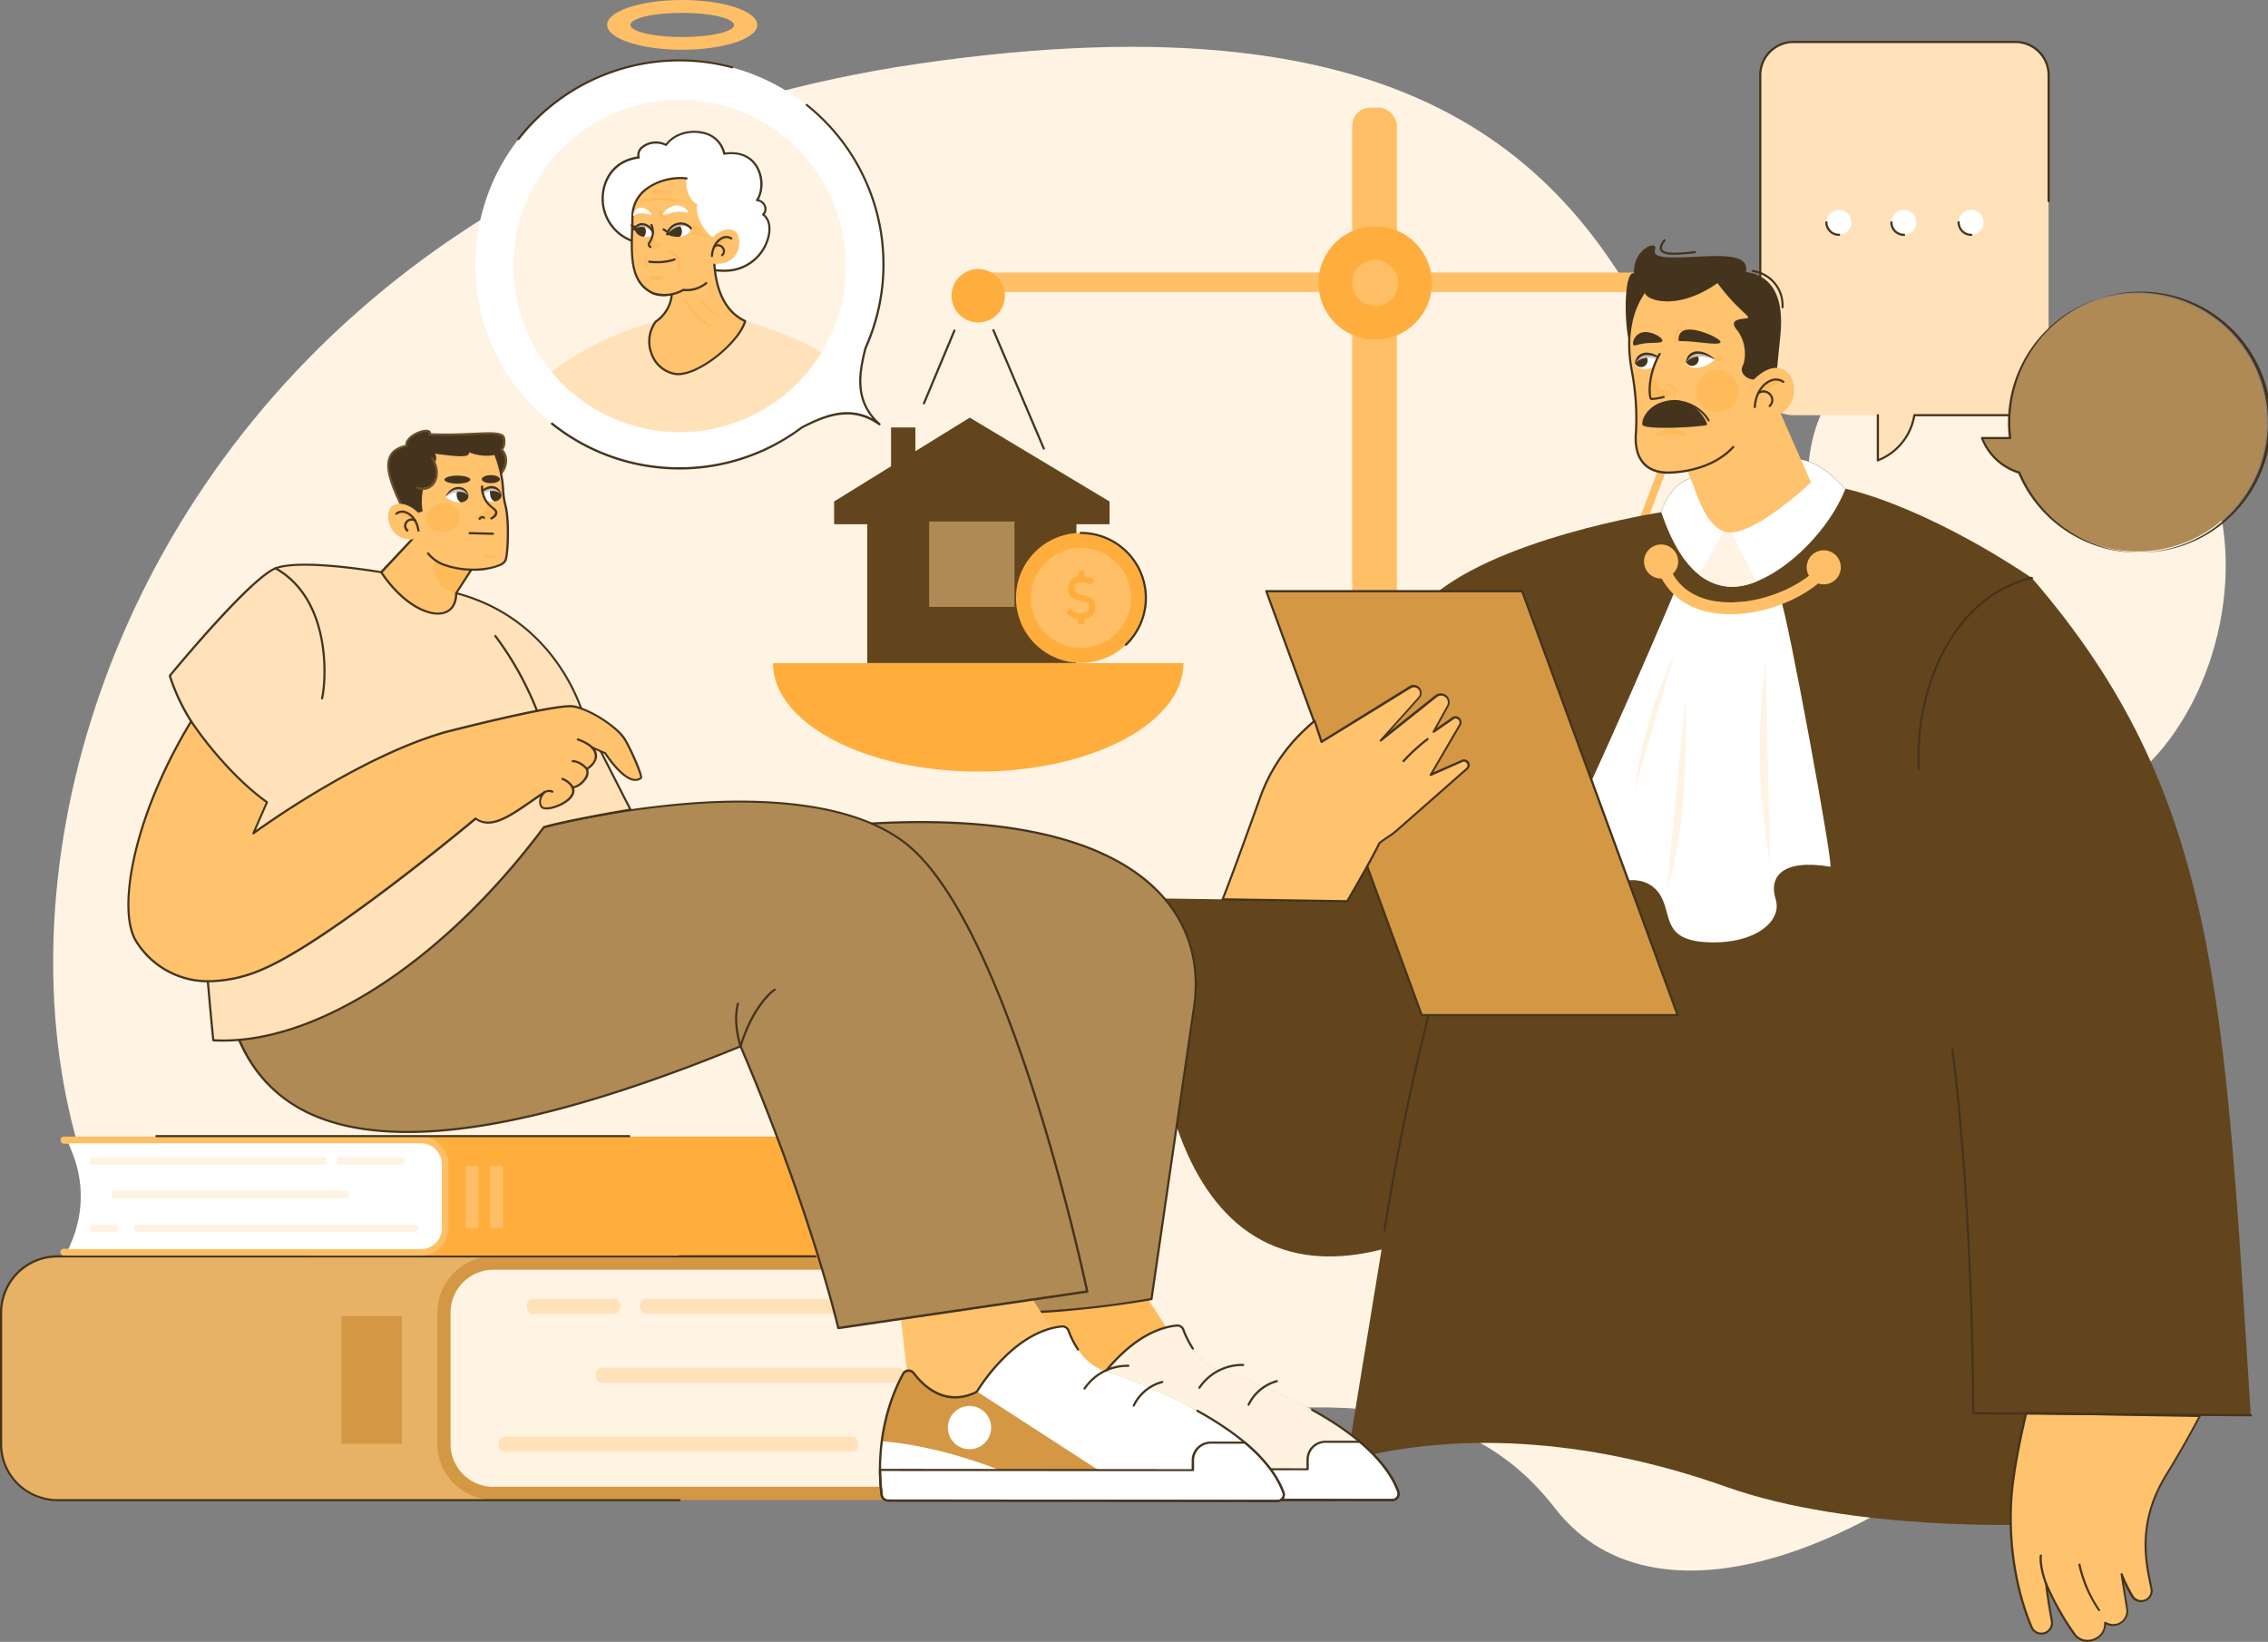 <svg xmlns="http://www.w3.org/2000/svg" viewBox="0 0 705.23 510.55" id="Lawyergivinginheritedpropertypaper">
  <rect x="0" y="0" width="705.23" height="510.55" fill="#808080" stroke="none"/>
  <defs>
    <clipPath id="a">
      <path fill="#ffffff" d="M214.92,71.12c-2-2.25-5.63-2.4-7.53,1.78C210.38,74.39,214.31,73.59,214.92,71.12Z" class="colorffffff svgShape"></path>
    </clipPath>
    <clipPath id="b">
      <path fill="#ffffff" d="M197.34,71.3c1.49-2.24,4.31-2.46,5.93,1.61C201,74.41,197.9,73.7,197.34,71.3Z" class="colorffffff svgShape"></path>
    </clipPath>
    <clipPath id="c">
      <path fill="#ffffff" d="M533.28,111.85c-2.66-2.11-7.6-4-9.06,1C524.91,114.68,529.19,115.39,533.28,111.85Z" class="colorffffff svgShape"></path>
    </clipPath>
    <clipPath id="d">
      <path fill="#ffffff" d="M517.4,112.26c-2.65-2.11-7.59-4.06-9.06.95C509,115.08,513.31,115.79,517.4,112.26Z" class="colorffffff svgShape"></path>
    </clipPath>
    <clipPath id="e">
      <path fill="#ffffff" d="M138.54,154.52c1.25-2.23,3.36-3.15,5-2.58a3.57,3.57,0,0,1,2.15,2.29C145.5,156.65,141.81,157.1,138.54,154.52Z" class="colorffffff svgShape"></path>
    </clipPath>
    <clipPath id="f">
      <path fill="#ffffff" d="M148.81,154.24c1.24-2.23,3.36-3.15,5-2.58A3.57,3.57,0,0,1,156,154C155.77,156.37,152.07,156.81,148.81,154.24Z" class="colorffffff svgShape"></path>
    </clipPath>
  </defs>
  <g style="isolation:isolate" fill="#000000" class="color000000 svgShape">
    <g fill="#000000" class="color000000 svgShape">
      <path fill="#fff3e3" d="M286.15,19.73C-9.18,62.36-49.66,391.4,105.2,449.27s312.17-66,378.19,19.56,299.14-134.49,150-184.21S596.69-25.1,286.15,19.73Z" class="colore3f5ff svgShape"></path>
      <path fill="#fff3e3" d="M604,106.12c-89.08,5.35-17.12,158.94,40.75,145.09S726.29,98.79,604,106.12Z" class="colore3f5ff svgShape"></path>
      <path fill="#ffe2ba" d="M626.74,13.06H557.63a10.28,10.28,0,0,0-10.28,10.28v95.48a10.28,10.28,0,0,0,10.28,10.28h26.29v14.07a18.08,18.08,0,0,0,11.34-14.07h31.48A10.28,10.28,0,0,0,637,118.82V23.34A10.28,10.28,0,0,0,626.74,13.06Z" class="colorbae6ff svgShape"></path>
      <path fill="#45341d" d="M547.35 119.15a.34.34 0 0 1-.34-.33V23.34a10.63 10.63 0 0 1 10.62-10.62h69.11a10.63 10.63 0 0 1 10.62 10.62V62.55a.34.34 0 0 1-.34.33.34.34 0 0 1-.34-.33V23.34a10 10 0 0 0-9.94-9.95H557.63a10 10 0 0 0-9.94 10v95.48A.34.34 0 0 1 547.35 119.15ZM583.92 143.51a.33.33 0 0 1-.19-.06.35.35 0 0 1-.15-.28V129.1a.34.34 0 0 1 .68 0v13.56a17.79 17.79 0 0 0 10.67-13.61.34.34 0 0 1 .33-.28h31.48a.34.34 0 0 1 0 .67h-31.2a18.45 18.45 0 0 1-11.49 14A.31.31 0 0 1 583.92 143.51Z" class="color451d26 svgShape"></path>
      <path fill="#ffffff" d="M250.8,32.68A63.43,63.43,0,1,0,249.32,133c8-4.1,15.81-7,24.13-1-7.63-6.79-6.58-15.07-4.34-23.75A63.47,63.47,0,0,0,250.8,32.68Z" class="colorffffff svgShape"></path>
      <path fill="#45341d" d="M161.19 43.57a.34.34 0 0 1-.27-.54l.47-.59a63.8 63.8 0 0 1 66.33-21.81A.32.32 0 0 1 228 21a.33.33 0 0 1-.41.24 63.14 63.14 0 0 0-65.63 21.58c-.15.19-.3.39-.46.58A.3.3 0 0 1 161.19 43.57ZM211.26 146a63.78 63.78 0 0 1-39.85-14 .35.35 0 0 1 0-.48.33.33 0 0 1 .47-.05 63.06 63.06 0 0 0 77.29 1.16c6.95-3.58 14.3-6.63 22.12-2.51-5.74-6.71-4.4-14.56-2.46-22.07a63.09 63.09 0 0 0-18.19-75.18.33.33 0 0 1-.05-.47.33.33 0 0 1 .47 0 63.72 63.72 0 0 1 18.4 75.92c-2.06 8-3.45 16.49 4.26 23.36a.34.34 0 0 1 0 .47.35.35 0 0 1-.46.06c-8.41-6-16.35-2.78-23.77 1A63.46 63.46 0 0 1 211.26 146Z" class="color451d26 svgShape"></path>
      <circle cx="211.33" cy="82.68" r="51.69" fill="#fff3e3" class="colore3f5ff svgShape"></circle>
      <path fill="#ffe2ba" d="M203.91,100a91.84,91.84,0,0,0-32.39,15.66,51.7,51.7,0,0,0,83.89-6c-4.4-2.74-11.74-6.3-23.7-9.87Z" class="colorbae6ff svgShape"></path>
      <path fill="#ffffff" d="M199,75.54c-15.09-2.78-15.67-24.6-.38-26.61-1-3.19,4.26-6,8.5-3.84,4.37-6.07,16.41-5.53,18.1,2.73,11.64-1.74,13.27,10.29,10.21,14.47,2.93.46,3.09,3.43,1.86,4.45,4.87,3.32.49,16.53-10.71,17.4S199,75.54,199,75.54Z" class="colorffffff svgShape"></path>
      <path fill="#45341d" d="M225.09,84.53c-10.76,0-25.24-8.12-26.22-8.67a14.26,14.26,0,0,1-11.8-14.58c.13-5.09,3.13-11.41,11.13-12.63a3.42,3.42,0,0,1,1.39-3.21,7.13,7.13,0,0,1,7.42-.77c2.41-3.13,7.05-4.66,11.4-3.73a8.72,8.72,0,0,1,7.07,6.5c4.53-.59,8.11.89,10.09,4.17a10.88,10.88,0,0,1,.4,10.45,3.07,3.07,0,0,1,2.26,2.15,2.87,2.87,0,0,1-.44,2.49c1.7,1.42,2.25,4.16,1.41,7.3a14.22,14.22,0,0,1-12.6,10.48C226.11,84.52,225.6,84.53,225.09,84.53ZM203.92,44.66A6.25,6.25,0,0,0,200,46a2.72,2.72,0,0,0-1.09,2.88.31.31,0,0,1,0,.28.33.33,0,0,1-.24.15c-7.85,1-10.78,7.13-10.91,12a13.6,13.6,0,0,0,11.31,13.91.21.21,0,0,1,.11,0c.16.09,16.42,9.41,27.39,8.56a13.55,13.55,0,0,0,12-10c.81-3,.25-5.64-1.46-6.8a.36.36,0,0,1-.15-.27.34.34,0,0,1,.13-.27,2.09,2.09,0,0,0,.51-2.09,2.47,2.47,0,0,0-2.22-1.77.37.37,0,0,1-.26-.21.33.33,0,0,1,0-.32c1.58-2.16,1.9-6.74-.15-10.13-1.33-2.2-4.1-4.65-9.73-3.81a.34.34,0,0,1-.38-.26,8,8,0,0,0-6.62-6.29c-4.19-.9-8.66.62-10.87,3.69a.34.34,0,0,1-.43.1A6.63,6.63,0,0,0,203.92,44.66Z" class="color451d26 svgShape"></path>
      <path fill="#ffc26d" d="M208.16,85.91a14.93,14.93,0,0,1,.75,4,11.34,11.34,0,0,1-5,10.14h0c-4.64,6.28-.75,15.23,6,16.26s19.95-9.63,21.84-16.42c-12.47-5.76-9.34-25.79-9.34-25.79Z" class="colorff7c6d svgShape"></path>
      <path fill="#45341d" d="M210.82,116.67a6.45,6.45,0,0,1-1-.07,9.8,9.8,0,0,1-7.42-6.19,10.8,10.8,0,0,1,1.24-10.61l.09-.08a11,11,0,0,0,4.84-9.83,14.66,14.66,0,0,0-.72-3.87.33.33,0,0,1,.1-.37l14.2-11.85a.33.33,0,0,1,.55.31c0,.19-2.94,19.84,9.15,25.42a.33.33,0,0,1,.18.4C230.23,106.42,218,116.67,210.82,116.67Zm-6.67-16.42a10.12,10.12,0,0,0-1.13,9.91,9.12,9.12,0,0,0,6.9,5.77c6.61,1,19.28-9.3,21.38-15.91-10.78-5.25-9.78-21.27-9.37-25.16L208.56,86a15.61,15.61,0,0,1,.68,3.82A11.73,11.73,0,0,1,204.15,100.25Z" class="color451d26 svgShape"></path>
      <path fill="#ffc26d" d="M203.16,91.26c7.24,2.51,15.34-4.12,19-11,0,0,1.34-1.91.47-6.1-2.19-.22-6.74-6.16-5.86-10.81-1.93-.35-3.92-4.66-3.28-7.93-5.33-.76-16.75,1.91-16.86,12S195,87.51,203.16,91.26Z" class="colorff7c6d svgShape"></path>
      <path fill="#45341d" d="M206.42,92.14a10.36,10.36,0,0,1-3.37-.56c-7.33-3.36-7.08-11.53-6.83-20.18,0-1.3.08-2.61.09-3.92a11,11,0,0,1,3.94-8.56,18.32,18.32,0,0,1,13.3-3.78.34.34,0,0,1-.09.67c-2.94-.42-8.77.2-12.77,3.63a10.29,10.29,0,0,0-3.7,8c0,1.32-.06,2.63-.09,3.93-.27,8.78-.49,16.37,6.4,19.53a11.33,11.33,0,0,0,9.06-1.09.31.31,0,0,1,.19,0,9.3,9.3,0,0,0,6.8-2,.35.35,0,0,1,.48,0,.33.33,0,0,1,0,.47,9.92,9.92,0,0,1-7.28,2.23A13.49,13.49,0,0,1,206.42,92.14Z" class="color451d26 svgShape"></path>
      <path fill="#ffffff" d="M214.92,71.12c-2-2.25-5.63-2.4-7.53,1.78C210.38,74.39,214.31,73.59,214.92,71.12Z" class="colorffffff svgShape"></path>
      <g clip-path="url(#a)" fill="#000000" class="color000000 svgShape">
        <path fill="#45341d" d="M207,72.05a2.53,2.53,0,1,0,2.49-2.61A2.54,2.54,0,0,0,207,72.05Z" class="color451d26 svgShape"></path>
      </g>
      <g style="mix-blend-mode:multiply" fill="#000000" class="color000000 svgShape">
        <path fill="#c4beb6" d="M214.85,71c-2.42-1.29-5.22-.68-7.46,1.86C209.26,68.77,212.82,68.87,214.85,71Z" class="colorb6b8c4 svgShape"></path>
      </g>
      <path fill="#ffffff" d="M197.34,71.3c1.49-2.24,4.31-2.46,5.93,1.61C201,74.41,197.9,73.7,197.34,71.3Z" class="colorffffff svgShape"></path>
      <g clip-path="url(#b)" fill="#000000" class="color000000 svgShape">
        <path fill="#45341d" d="M195.78,71.9a2.53,2.53,0,1,0,2.49-2.46A2.48,2.48,0,0,0,195.78,71.9Z" class="color451d26 svgShape"></path>
      </g>
      <g style="mix-blend-mode:multiply" fill="#000000" class="color000000 svgShape">
        <path fill="#c4beb6" d="M197.39,71.22c1.84-1.31,4.05-.76,5.88,1.69C201.67,68.89,198.9,69.05,197.39,71.22Z" class="colorb6b8c4 svgShape"></path>
      </g>
      <path fill="#ffc26d" d="M202.61,70a5.45,5.45,0,0,1,0,4.39c-.66,1.3-1.26,1.73-.31,2.48,2.32.73,3.14.1,3.2-.84S203.9,70.22,202.61,70Z" class="colorff7c6d svgShape"></path>
      <path fill="#ffba59" d="M202.64,74.17a1.77,1.77,0,0,1,1.06,1.26c.15.32,1.31-.11,1.74.68-.13.87-1,1.4-3.18.71-.95-.75-.35-1.18.32-2.48Z" class="colorff6a59 svgShape"></path>
      <path fill="#45341d" d="M202.26,77.16a.31.31,0,0,1-.21-.07c-1-.78-.62-1.42-.16-2.22.12-.2.25-.42.38-.69a5.11,5.11,0,0,0,0-4.06.33.33,0,0,1,.11-.46.34.34,0,0,1,.46.12,5.79,5.79,0,0,1,0,4.71c-.14.27-.28.51-.4.72-.46.79-.54.93,0,1.35a.33.33,0,0,1,.05.47A.32.32,0,0,1,202.26,77.16Z" class="color451d26 svgShape"></path>
      <path fill="#ffc26d" d="M220,75.78c3.72-5.52,9-5.6,9.75-1.88s-1.34,9.54-9.8,7.86C219.14,77.14,220,75.78,220,75.78Z" class="colorff7c6d svgShape"></path>
      <path fill="#ffba59" d="M221.36,79.6c.3-4.75,4-6.94,6.06-5.41C223.81,75,221.6,78.18,221.36,79.6Z" class="colorff6a59 svgShape"></path>
      <path fill="#45341d" d="M221.36,79.93h0a.34.34,0,0,1-.31-.36c.2-3.24,1.88-5.15,3.38-5.85a3.09,3.09,0,0,1,3.21.2.34.34,0,0,1-.4.54,2.45,2.45,0,0,0-2.53-.13c-1.32.62-2.81,2.33-3,5.29A.33.33,0,0,1,221.36,79.93Z" class="color451d26 svgShape"></path>
      <path fill="#45341d" d="M224.56,79.69a.34.34,0,0,1-.24-.58,1.35,1.35,0,0,0,.13-1.9,1.52,1.52,0,0,0-2.13-.3.34.34,0,0,1-.47-.1.35.35,0,0,1,.1-.47,2.21,2.21,0,0,1,3,.45,2,2,0,0,1-.19,2.81A.35.35,0,0,1,224.56,79.69Z" class="color451d26 svgShape"></path>
      <path fill="#ffba59" d="M201.93,85.85c.47,2,3.6,1.56,4.92.2Z" class="colorff6a59 svgShape"></path>
      <path fill="#ffffff" d="M206.15 66.68c0 .55 2-.55 4.13-.77s3.74.55 3.69 0-1.73-2.21-3.89-2S206.09 66.12 206.15 66.68ZM196.85 67c0 .5.74-.56 2.32-.66s3.44.77 3.41.27a4.39 4.39 0 0 0-3.53-2.08A2.7 2.7 0 0 0 196.85 67Z" class="colorffffff svgShape"></path>
      <path fill="#ffba59" d="M219.47 73.92a.36.36 0 0 1-.2-.06 5.94 5.94 0 0 0-3.93-.94.34.34 0 0 1-.08-.67 6.61 6.61 0 0 1 4.41 1.06.34.34 0 0 1 .07.47A.32.32 0 0 1 219.47 73.92ZM217.66 71.43l-.12 0a3 3 0 0 0-1.49-.1.34.34 0 1 1-.13-.66 3.54 3.54 0 0 1 1.88.14.34.34 0 0 1 .18.44A.35.35 0 0 1 217.66 71.43ZM199.17 62.83a.33.33 0 0 1-.33-.27.32.32 0 0 1 .26-.39A32.62 32.62 0 0 1 210.7 62a.34.34 0 1 1-.14.66 31.93 31.93 0 0 0-11.33.19ZM208.26 60.22h-.06a29.57 29.57 0 0 0-4.73-.43.34.34 0 1 1 0-.67 28.93 28.93 0 0 1 4.85.44.34.34 0 0 1-.06.67ZM207.08 68.57a2.3 2.3 0 0 1-1.88-.87 2.38 2.38 0 0 1 0-2.4.33.33 0 0 1 .44-.19.34.34 0 0 1 .18.44 1.84 1.84 0 0 0 0 1.76 1.69 1.69 0 0 0 1.43.58.33.33 0 0 1 .36.32.33.33 0 0 1-.32.35Z" class="colorff6a59 svgShape"></path>
      <path fill="#45341d" d="M204.3,81.87a18.43,18.43,0,0,1-2.5-.17.34.34,0,0,1,.09-.67,17.54,17.54,0,0,0,7.75-.66.33.33,0,0,1,.43.19.34.34,0,0,1-.19.44A17.53,17.53,0,0,1,204.3,81.87Z" class="color451d26 svgShape"></path>
      <path fill="#ffba59" d="M210.88 84a.3.3 0 0 1-.16 0 .32.32 0 0 1-.14-.45 3.5 3.5 0 0 0 .21-2.47 4.52 4.52 0 0 0-2.43-2.55.35.35 0 0 1-.15-.46.34.34 0 0 1 .46-.14 5.17 5.17 0 0 1 2.77 3 4.14 4.14 0 0 1-.27 3A.33.33 0 0 1 210.88 84ZM201.41 82.83a.33.33 0 0 1-.26-.13 2.69 2.69 0 0 1-.39-3.14.34.34 0 0 1 .56.37 2 2 0 0 0 .36 2.35.34.34 0 0 1-.06.47A.32.32 0 0 1 201.41 82.83Z" class="colorff6a59 svgShape"></path>
      <path fill="#45341d" d="M207.39,73.24h0a.35.35,0,0,1-.28-.39,4.64,4.64,0,0,1,3.35-3.51,4.48,4.48,0,0,1,4.77,1.56.34.34,0,0,1-.52.44A3.83,3.83,0,0,0,210.6,70a4,4,0,0,0-2.87,3A.34.34,0,0,1,207.39,73.24Z" class="color451d26 svgShape"></path>
      <path fill="#45341d" d="M207.49 72.41a.3.3 0 0 1-.18-.06l-1.15-.72a.34.34 0 0 1 .37-.57l1.14.72a.34.34 0 0 1 .1.47A.33.33 0 0 1 207.49 72.41ZM203.09 72.65a.34.34 0 0 1-.31-.21 3.54 3.54 0 0 0-3-2.4 2.46 2.46 0 0 0-2.3 1.46.33.33 0 0 1-.45.14.34.34 0 0 1-.15-.45 3.12 3.12 0 0 1 2.92-1.82 4.19 4.19 0 0 1 3.56 2.81.33.33 0 0 1-.18.44A.28.28 0 0 1 203.09 72.65Z" class="color451d26 svgShape"></path>
      <path fill="#45341d" d="M197.58,71.06a.32.32,0,0,1-.19,0l-1.12-.72a.35.35,0,0,1-.1-.47.34.34,0,0,1,.47-.1l1.12.72a.35.35,0,0,1,.1.47A.33.33,0,0,1,197.58,71.06Z" class="color451d26 svgShape"></path>
      <path fill="#ffba59" d="M217.67,71.88a.35.35,0,0,1-.28-.14h0a3.41,3.41,0,0,0-2-.82.34.34,0,0,1,.12-.67,3.86,3.86,0,0,1,2.41,1.09.34.34,0,0,1-.08.47A.37.37,0,0,1,217.67,71.88Z" class="colorff6a59 svgShape"></path>
      <path fill="#ffba59" d="M216.42 72.3a.33.33 0 0 1-.19-.06l-1.09-.72a.34.34 0 0 1-.09-.47.33.33 0 0 1 .46-.09l1.09.72a.34.34 0 0 1 .1.47A.36.36 0 0 1 216.42 72.3ZM206.76 67.84a1.63 1.63 0 0 1-1.26-.61 1.68 1.68 0 0 1-.23-1.65.34.34 0 1 1 .64.22 1 1 0 0 0 .12 1 .94.94 0 0 0 .8.35.34.34 0 0 1 .37.3.33.33 0 0 1-.3.37ZM199.94 62.73a.34.34 0 0 1-.33-.28.33.33 0 0 1 .28-.39c6.6-1.08 9.67-.14 9.8-.1a.34.34 0 1 1-.21.65s-3.07-.93-9.48.11ZM206.66 60.22h-.1a14.62 14.62 0 0 0-3.42-.07.33.33 0 0 1-.35-.32.33.33 0 0 1 .32-.35 14.4 14.4 0 0 1 3.64.09A.34.34 0 0 1 207 60 .33.33 0 0 1 206.66 60.22ZM220.56 101.5a.23.23 0 0 1-.14 0c-.16-.07-3.8-1.83-7.82-8a.34.34 0 0 1 .56-.37c3.92 6 7.51 7.78 7.54 7.79a.34.34 0 0 1 .17.45A.35.35 0 0 1 220.56 101.5ZM223.89 98.52h-.07c-.1 0-2.45-.53-5.92-4.58a.34.34 0 1 1 .51-.44c3.3 3.84 5.52 4.35 5.54 4.36a.34.34 0 0 1 .27.4A.35.35 0 0 1 223.89 98.52Z" class="colorff6a59 svgShape"></path>
      <rect width="13.89" height="324.94" x="420.47" y="33.45" fill="#ffbf66" rx="5.67" class="colorffbd72 svgShape"></rect>
      <rect width="234.22" height="6.03" x="302.41" y="84.75" fill="#ffbf66" class="colorffbd72 svgShape"></rect>
      <circle cx="427.61" cy="87.99" r="17.63" fill="#ffae3e" class="colorff9b3e svgShape"></circle>
      <circle cx="427.61" cy="87.99" r="7.15" fill="#ffbf66" class="colorffbd72 svgShape"></circle>
      <circle cx="304.17" cy="91.96" r="8.3" fill="#ffae3e" transform="rotate(-45 304.174 91.967)" class="colorff9b3e svgShape"></circle>
      <path fill="#ffae3e" d="M240.35,206.21c0,18.62,28.57,33.72,63.82,33.72S368,224.83,368,206.21Z" class="colorff9b3e svgShape"></path>
      <path fill="#ffbf66" d="M493.56,209.21a1.3,1.3,0,0,1-.57-.14,1.34,1.34,0,0,1-.58-1.78L536.32,91.14a1.37,1.37,0,0,1,1.16-.73,1.28,1.28,0,0,1,1.15.74L581.54,207a1.35,1.35,0,0,1-.6,1.77,1.27,1.27,0,0,1-1.72-.62L537.46,94.75,494.72,208.47A1.31,1.31,0,0,1,493.56,209.21Z" class="colorffbd72 svgShape"></path>
      <circle cx="536.97" cy="91.73" r="8.3" fill="#ffbf66" transform="rotate(-80.78 536.984 91.72)" class="colorffbd72 svgShape"></circle>
      <path fill="#ffbf66" d="M489.94,206c0,18.62,21.05,33.71,47,33.71S584,224.6,584,206Z" class="colorffbd72 svgShape"></path>
      <path fill="#e8b266" d="M213.36,463.41h0a2.2,2.2,0,0,1-2,3H18.2a18,18,0,0,1-12.28-4.69A17.37,17.37,0,0,1,.34,449V408.44a17.83,17.83,0,0,1,2.71-9.62,17.51,17.51,0,0,1,14.79-8.14H211.27a2.2,2.2,0,0,1,2,3l-.07.18a2.18,2.18,0,0,1-2,1.38h-4s-13.94,16.51-13.6,16.65,3,45.46,3,45.46l10.52,4.74,4.14-.05A2.2,2.2,0,0,1,213.36,463.41Z" class="colore86687 svgShape"></path>
      <path fill="#d49844" d="M313.66,463.41h0a2.19,2.19,0,0,1-2,3H153.82a18,18,0,0,1-12.29-4.69A17.41,17.41,0,0,1,136,449V408.44a17.83,17.83,0,0,1,2.71-9.62,17.51,17.51,0,0,1,14.79-8.14H311.58a2.2,2.2,0,0,1,2,3l-.07.18a2.21,2.21,0,0,1-2.05,1.38h-4s-13.93,16.51-13.6,16.65S297,457.37,297,457.37l10.52,4.74,4.14-.05A2.19,2.19,0,0,1,313.66,463.41Z" class="colord44468 svgShape"></path>
      <path fill="#fff3e3" d="M153.45,462.31H308.7l-2-4.65a74.51,74.51,0,0,1-.53-56.59l2.49-6.24H153.45a13.34,13.34,0,0,0-13.35,13.35V449a13.35,13.35,0,0,0,13.35,13.35Z" class="colore3f5ff svgShape"></path>
      <rect width="96.07" height="4.69" x="199.1" y="403.85" fill="#ffe2ba" rx="1.86" class="colorbae6ff svgShape"></rect>
      <rect width="96.07" height="4.69" x="185.27" y="425.29" fill="#ffe2ba" rx="1.86" class="colorbae6ff svgShape"></rect>
      <rect width="18.04" height="4.69" x="277.12" y="446.74" fill="#ffe2ba" rx="1.86" class="colorbae6ff svgShape"></rect>
      <rect width="111.74" height="4.69" x="155.07" y="446.74" fill="#ffe2ba" rx="1.86" class="colorbae6ff svgShape"></rect>
      <rect width="29" height="4.69" x="163.83" y="403.85" fill="#ffe2ba" rx="1.86" class="colorbae6ff svgShape"></rect>
      <rect width="18.76" height="39.69" x="106.18" y="409.27" fill="#d49844" class="colord44468 svgShape"></rect>
      <path fill="#45341d" d="M211.33,466.8H18.2A18.23,18.23,0,0,1,5.69,462,17.68,17.68,0,0,1,0,449V408.44a18.12,18.12,0,0,1,2.76-9.8,17.83,17.83,0,0,1,15.08-8.29H211.27a.34.34,0,0,1,0,.67H17.84a17.15,17.15,0,0,0-14.51,8,17.47,17.47,0,0,0-2.66,9.44V449a17,17,0,0,0,5.48,12.57,17.58,17.58,0,0,0,12,4.6H211.33a.34.34,0,0,1,0,.67Z" class="color451d26 svgShape"></path>
      <path fill="#ffae3e" d="M94.74,388.93h0a1.08,1.08,0,0,0,1,1.5H277.48a8.76,8.76,0,0,0,6-2.29,8.51,8.51,0,0,0,2.72-6.25V362.12a8.74,8.74,0,0,0-1.32-4.7,8.55,8.55,0,0,0-7.22-4H95.75a1.07,1.07,0,0,0-1,1.47l0,.09a1.07,1.07,0,0,0,1,.68h1.95s6.8,8.05,6.64,8.12S102.89,386,102.89,386l-5.13,2.31-2,0A1,1,0,0,0,94.74,388.93Z" class="colorff9b3e svgShape"></path>
      <path fill="#ffbf66" d="M18.88,388.93h0a1.08,1.08,0,0,0,1,1.5H130.7a8.78,8.78,0,0,0,6-2.29,8.51,8.51,0,0,0,2.72-6.25V362.12a8.74,8.74,0,0,0-1.32-4.7,8.57,8.57,0,0,0-7.22-4H19.9a1.08,1.08,0,0,0-1,1.47l0,.09a1.09,1.09,0,0,0,1,.68h1.95s6.8,8.05,6.64,8.12S27,386,27,386L21.9,388.3l-2,0A1.06,1.06,0,0,0,18.88,388.93Z" class="colorffbd72 svgShape"></path>
      <path fill="#ffffff" d="M130.88,388.4H21.3l.95-2.27a36,36,0,0,0,2.54-9.35,36.22,36.22,0,0,0,.12-8.58,36.52,36.52,0,0,0-2.4-9.68l-1.21-3H130.88a6.51,6.51,0,0,1,6.51,6.51v19.9a6.52,6.52,0,0,1-6.51,6.51Z" class="colorffffff svgShape"></path>
      <rect width="73.79" height="2.29" x="27.9" y="359.88" fill="#fff3e3" rx=".79" class="colore3f5ff svgShape"></rect>
      <rect width="73.79" height="2.29" x="34.65" y="370.34" fill="#fff3e3" rx=".79" class="colore3f5ff svgShape"></rect>
      <rect width="8.8" height="2.29" x="27.9" y="380.8" fill="#fff3e3" rx=".79" class="colore3f5ff svgShape"></rect>
      <rect width="88.35" height="2.29" x="41.74" y="380.8" fill="#fff3e3" rx=".79" class="colore3f5ff svgShape"></rect>
      <rect width="21.07" height="2.29" x="104.75" y="359.88" fill="#fff3e3" rx=".79" class="colore3f5ff svgShape"></rect>
      <rect width="3.97" height="19.37" x="144.79" y="362.52" fill="#ffbf66" class="colorffbd72 svgShape"></rect>
      <rect width="3.97" height="19.37" x="152.4" y="362.52" fill="#ffbf66" class="colorffbd72 svgShape"></rect>
      <path fill="#ffbf66" d="M212.13,0c-12.9,0-23.35,3.46-23.35,7.74s10.45,7.73,23.35,7.73S235.48,12,235.48,7.74,225,0,212.13,0Zm0,11.52c-8.9,0-16.11-1.7-16.11-3.78S203.23,4,212.13,4s16.1,1.69,16.1,3.78S221,11.52,212.13,11.52Z" class="colorffbd72 svgShape"></path>
      <path fill="#62451c" d="M631.79,179.7c-35.12-23.41-58.1-27.75-58.1-27.75-9.11-10.4-15.61-9.1-15.61-9.1l-28.19,5.42c-10.4-.65-13.33,11-13.33,11s-53.44,8.24-73.39,28.19-32.08,90.19-32.08,90.19l.39,2.45-50.26-.72c-7,29.84-1.91,127,68.38,109.15-4.76,28.69-10.71,65.59-10.71,65.59,37.29-10,78.92-5.63,117.94,8.24s94.36,11.71,94.36,11.71l.82-34.8,67.86.76C691.63,310,689.89,246.91,631.79,179.7Z" class="color1c4a62 svgShape"></path>
      <path fill="#45341d" d="M430.49,383h-.05a.33.33,0,0,1-.28-.39A766.62,766.62,0,0,1,449.35,295a.34.34,0,0,1,.42-.23.34.34,0,0,1,.23.42,763.91,763.91,0,0,0-19.18,87.62A.33.33,0,0,1,430.49,383Z" class="color451d26 svgShape"></path>
      <path fill="#ffffff" d="M573.69,152c-9.11-10.4-15.61-9.1-15.61-9.1l-28.19,5.42c-10.4-.65-13.33,11-13.33,11,3.25,9.27,8.94,22,20.81,23.09s29.76-14.14,36.26-29.91l.21-.52Z" class="colorffffff svgShape"></path>
      <path fill="#fff3e3" d="M537.21,163.23l-8.89,15.49a17,17,0,0,0,9,3.69,19.29,19.29,0,0,0,8.85-1.59Z" class="colore3f5ff svgShape"></path>
      <path fill="#ffbf66" d="M561.79 176.41a5.3 5.3 0 1 0 5.3-5.3A5.3 5.3 0 0 0 561.79 176.41ZM511.21 174.6a5.3 5.3 0 1 0 5.3-5.29A5.3 5.3 0 0 0 511.21 174.6Z" class="colorffbd72 svgShape"></path>
      <path fill="#ffffff" d="M553.6,186.05c2.17,4.69,16.62,83.46,15.54,83.46-15.18-2.53-19.15,3.25-17,10.11s-6.5,14.09-21.31,13.37-10.48-9.39-15.18-15.53-14.45-4-16.26.72-15.17-.36-19.14-4.7c17-33.6,40.82-90.32,40.82-90.32C526.14,190,552.15,186.41,553.6,186.05Z" class="colorffffff svgShape"></path>
      <path fill="#ffbf66" d="M538.11,191c12.25,0,25.23-6.17,30.67-13a1.85,1.85,0,0,0-2.9-2.3c-5.69,7.18-21.13,13.45-33.22,11.13-7.43-1.42-12.27-5.71-14.39-12.74a1.84,1.84,0,0,0-3.53,1.07c2.5,8.33,8.46,13.62,17.23,15.3A32.92,32.92,0,0,0,538.11,191Z" class="colorffbd72 svgShape"></path>
      <path fill="#fff3e3" d="M549 205.8s1.45 63.83 1.45 62.62A202 202 0 0 1 549 205.8ZM524 217.84l-5.78 59.25C525.9 253.73 524 217.84 524 217.84ZM520.6 203.63l-12.28 41.91A138 138 0 0 1 520.6 203.63Z" class="colore3f5ff svgShape"></path>
      <polygon fill="#d49844" points="521.66 315.64 442.09 315.64 393.74 183.82 473.31 183.82 521.66 315.64" class="colord44468 svgShape"></polygon>
      <path fill="#45341d" d="M521.66,316H442.09a.34.34,0,0,1-.32-.23L393.43,183.94a.33.33,0,0,1,.31-.45h79.57a.33.33,0,0,1,.32.22L522,315.52a.31.31,0,0,1,0,.31A.33.33,0,0,1,521.66,316Zm-79.34-.68h78.85l-48.1-131.14H394.23Z" class="color451d26 svgShape"></path>
      <path fill="#ffc26d" d="M684,440.23l-54-.92c-2.46,10.44-4.32,20.37-4.69,27.66-1,19.42,4,33.5,6.39,39a3.36,3.36,0,0,0,1,1.32,3.33,3.33,0,0,0,4.19-.14A3.32,3.32,0,0,0,638,504c-1.4-7.58-1.75-11.48-1.75-11.48a87.31,87.31,0,0,0,8.81,15.6,5.06,5.06,0,0,0,6.19,1.6l.39-.18a5.07,5.07,0,0,0,2.79-3.27,5.19,5.19,0,0,0,.17-1.72l.83.34a4.52,4.52,0,0,0,.79.25,4.4,4.4,0,0,0,2.83-.35,5.09,5.09,0,0,0,.78-.48,4.41,4.41,0,0,0,1.63-4.17l-1.74-10.73a49.66,49.66,0,0,0,3.34,6.8,3.24,3.24,0,0,0,4.3,1.19,2.89,2.89,0,0,0,.83-.63A3.23,3.23,0,0,0,669,494c-1.49-7.35-4.94-20,4.63-35.46C676,454.64,679.82,448.27,684,440.23Z" class="colorff7c6d svgShape"></path>
      <path fill="#45341d" d="M649.14,510.55a5.48,5.48,0,0,1-2.56-.63,5.62,5.62,0,0,1-1.8-1.56,84.16,84.16,0,0,1-7.95-13.77c.24,1.89.7,5,1.5,9.39a3.65,3.65,0,0,1-1.18,3.41,3.64,3.64,0,0,1-4.62.15,3.67,3.67,0,0,1-1.13-1.45C629.15,500.87,624,486.6,625,467c.33-6.58,1.91-15.91,4.7-27.72A.36.36,0,0,1,630,439l54,.92a.34.34,0,0,1,.28.17.35.35,0,0,1,0,.33c-3.27,6.22-6.86,12.54-10.4,18.28-8.92,14.45-6.39,26.58-4.88,33.82.1.49.2.95.29,1.39a3.54,3.54,0,0,1-1.83,3.86,3.44,3.44,0,0,1-1.8.42,3.55,3.55,0,0,1-3-1.73c-.62-1.06-1.45-2.55-2.28-4.34l1.31,8a4.73,4.73,0,0,1-1.77,4.49,4.72,4.72,0,0,1-3.88.9,4.2,4.2,0,0,1-.85-.27l-.35-.14a5.75,5.75,0,0,1-.19,1.3,5.44,5.44,0,0,1-3,3.49l-.39.17A5.34,5.34,0,0,1,649.14,510.55Zm-12.89-18.33a.34.34,0,0,1,.31.2A87,87,0,0,0,645.33,508a4.66,4.66,0,0,0,1.57,1.36,4.79,4.79,0,0,0,4.21.13l.39-.17a4.77,4.77,0,0,0,2.61-3.06,4.85,4.85,0,0,0,.15-1.61.37.37,0,0,1,.14-.3.33.33,0,0,1,.33,0l.83.34a3.86,3.86,0,0,0,.73.23,4.11,4.11,0,0,0,2.61-.32,4.83,4.83,0,0,0,.72-.45,4.05,4.05,0,0,0,1.51-3.85l-1.74-10.72a.34.34,0,0,1,.24-.38.34.34,0,0,1,.41.2,48.93,48.93,0,0,0,3.31,6.75,2.9,2.9,0,0,0,2.39,1.41,3,3,0,0,0,1.47-.34,3.12,3.12,0,0,0,.74-.57,2.93,2.93,0,0,0,.74-2.56c-.09-.45-.19-.91-.29-1.39-1.53-7.34-4.1-19.64,5-34.32,3.44-5.58,6.94-11.7,10.13-17.75l-53.21-.91c-2.74,11.65-4.29,20.84-4.62,27.34-1,19.5,4.12,33.65,6.36,38.84a3,3,0,0,0,.92,1.18,3,3,0,0,0,4.73-2.91c-1.39-7.51-1.75-11.48-1.76-11.51a.34.34,0,0,1,.25-.36Z" class="color451d26 svgShape"></path>
      <path fill="#45341d" d="M636.25 492.89a.33.33 0 0 1-.32-.22c-2.23-6.12-1.68-8.91-1.65-9a.33.33 0 0 1 .4-.26.35.35 0 0 1 .26.4s-.52 2.76 1.63 8.66a.34.34 0 0 1-.21.43A.2.2 0 0 1 636.25 492.89ZM652.72 501a.32.32 0 0 1-.27-.14 40.16 40.16 0 0 1-6.17-14.25.33.33 0 0 1 .26-.4.35.35 0 0 1 .4.27 39.61 39.61 0 0 0 6 14 .34.34 0 0 1-.07.47A.36.36 0 0 1 652.72 501Z" class="color451d26 svgShape"></path>
      <path fill="#ffc26d" d="M552.77 126.49 563.12 150c-6.65 6.22-19.1 16.13-25.65 15.53-5.09-.46-8.06-7.25-9.58-10.95a100.51 100.51 0 0 0-7.15-16S549.84 124.34 552.77 126.49ZM456.57 237.51a1.45 1.45 0 0 0-1.13-1 1.4 1.4 0 0 0-1 .21L444.83 241 454 225.3a1.55 1.55 0 0 0 .09-.9 1.49 1.49 0 0 0-.25-.61 1.58 1.58 0 0 0-2.48-.15l-5.65 3.89 4.32-7.8a2.44 2.44 0 0 0 0-2.67 2.58 2.58 0 0 0-.67-.69 2.47 2.47 0 0 0-1.66-.41 2.42 2.42 0 0 0-1.23.51l-17.25 13.75 11.93-13.31a2.14 2.14 0 0 0 .15-2.68 2.27 2.27 0 0 0-.75-.65 2.15 2.15 0 0 0-1.45-.2 2 2 0 0 0-.68.28l-27.51 17-2.15-6.49a22.38 22.38 0 0 0-3.2 2.78 54.29 54.29 0 0 0-9.94 12.62 52 52 0 0 0-3.67 7.94c-.85 2.35-9.05 25.28-11.83 32.1l38.79.6c4.28-7.39 8.49-14.84 10-18 1.87-1.54 3.84-2.58 5.21-3.79L456.23 239a1.48 1.48 0 0 0 .4-.82A1.53 1.53 0 0 0 456.57 237.51Z" class="colorff7c6d svgShape"></path>
      <path fill="#45341d" d="M418.93,280.59h0l-38.79-.6a.36.36,0,0,1-.27-.15.33.33,0,0,1,0-.32c2.4-5.89,8.95-24.1,11.11-30.09l.72-2a51.08,51.08,0,0,1,3.69-8,54.32,54.32,0,0,1,10-12.7c3.09-2.91,3.24-2.89,3.45-2.88a.42.42,0,0,1,.26.14.3.3,0,0,1,0,.1l2,6.07,27.16-16.81a2.43,2.43,0,0,1,.78-.32,2.5,2.5,0,0,1,1.68.23,2.44,2.44,0,0,1,.86.76,2.47,2.47,0,0,1-.17,3.1l-9.24,10.31,14.1-11.24a2.8,2.8,0,0,1,1.41-.58,2.74,2.74,0,0,1,1.88.47,2.69,2.69,0,0,1,.76.78,2.75,2.75,0,0,1,0,3l-3.61,6.52,4.44-3.05a1.89,1.89,0,0,1,1.39-.62h0a1.92,1.92,0,0,1,1.58.83,1.73,1.73,0,0,1,.3.74,1.94,1.94,0,0,1-.11,1.09l-8.65,14.8,8.62-3.78a1.65,1.65,0,0,1,1.24-.23,1.79,1.79,0,0,1,1.39,1.18h0a1.74,1.74,0,0,1,.07.82,1.73,1.73,0,0,1-.49,1l-22.13,19.46a24.72,24.72,0,0,1-2.49,1.82c-.88.59-1.79,1.2-2.68,1.93-1.27,2.72-4.61,8.77-9.95,18A.32.32,0,0,1,418.93,280.59Zm-38.29-1.27,38.09.59c5.32-9.18,8.64-15.18,9.86-17.83a.53.53,0,0,1,.1-.12c.93-.76,1.87-1.39,2.78-2a23.05,23.05,0,0,0,2.42-1.77L456,238.74a1.2,1.2,0,0,0,.29-.61,1.27,1.27,0,0,0-.05-.51h0a1.1,1.1,0,0,0-.87-.74,1.08,1.08,0,0,0-.8.16L445,241.26a.34.34,0,0,1-.38-.08.33.33,0,0,1,0-.4l9.14-15.65a1.15,1.15,0,0,0,.06-.67,1.34,1.34,0,0,0-.19-.48,1.26,1.26,0,0,0-1-.54h0a1.27,1.27,0,0,0-.93.42s0,0-.06.06l-5.65,3.89a.35.35,0,0,1-.42,0,.35.35,0,0,1-.07-.41l4.33-7.8a2.1,2.1,0,0,0-.53-2.92,2.08,2.08,0,0,0-1.43-.35,2,2,0,0,0-1.06.44l-17.25,13.74a.33.33,0,0,1-.45,0,.34.34,0,0,1,0-.45l11.93-13.31a1.79,1.79,0,0,0,.12-2.26,1.69,1.69,0,0,0-.63-.55,1.75,1.75,0,0,0-1.21-.17,2,2,0,0,0-.58.23L411.1,231a.33.33,0,0,1-.49-.18l-2-6.08c-.35.28-1.12.95-2.79,2.52a53.71,53.71,0,0,0-9.88,12.54,52.09,52.09,0,0,0-3.64,7.89l-.72,2C389.47,255.5,383.18,273,380.64,279.32Z" class="color451d26 svgShape"></path>
      <path fill="#45341d" d="M436.41 237a.35.35 0 0 1-.23-.09.34.34 0 0 1 0-.48 58.85 58.85 0 0 1 7.51-6.87.35.35 0 0 1 .47.08.33.33 0 0 1-.08.47 58.43 58.43 0 0 0-7.41 6.79A.35.35 0 0 1 436.41 237ZM552.5 115.39 553.63 104c1-10.55-1.78-18.21-10.72-19.42.73-4.11-3-5.23-11.85-4.91s-17.56 1.29-16.43-2-6.93-.4-6.53 7.34c-3.47-1.21-3.31 20-.4 24.49S545.33 120 545.33 120Z" class="color451d26 svgShape"></path>
      <path fill="#ffc26d" d="M546.46,118c-3,.49-5.73-1.93-4.6-4.19s1.21-7.49-1.77-11.2,2.09-3.3,3.3-3.7-3.22-2.58-9.34-10.88c-13.22,9.35-23.7,4.91-22.49,2.42-6,8.21-5.4,18.29-4.11,25.14A77.72,77.72,0,0,1,508.66,135c-.4,5.72,1.53,12.25,10.56,12s21.91-4.44,24.29-17.25C546.7,120.7,546.46,118,546.46,118Z" class="colorff7c6d svgShape"></path>
      <path fill="#45341d" d="M518.74,147.32c-3.34,0-5.93-.95-7.72-2.81-2.59-2.71-2.9-6.7-2.69-9.57a78.13,78.13,0,0,0-1.21-19.33c-1.95-10.36-.54-18.9,4.17-25.4a.34.34,0,1,1,.55.39c-4.61,6.35-6,14.72-4.06,24.88A78.61,78.61,0,0,1,509,135c-.19,2.73.09,6.52,2.51,9,1.73,1.81,4.32,2.69,7.7,2.6,3-.08,13.14-.88,19.5-7.85a.33.33,0,0,1,.47,0,.35.35,0,0,1,0,.48c-6.54,7.17-17,8-20,8.07Z" class="color451d26 svgShape"></path>
      <path fill="#ffc26d" d="M544.46,118.92c14.37-15.71,21.56,14.88-1,10.8C542.41,123,544.46,118.92,544.46,118.92Z" class="colorff7c6d svgShape"></path>
      <path fill="#ffba59" d="M545.63,126.58c.46-6.91,5.82-10.09,8.85-7.85C549.21,119.88,546,124.51,545.63,126.58Z" class="colorff6a59 svgShape"></path>
      <path fill="#45341d" d="M545.63,126.91h0a.32.32,0,0,1-.31-.36c.3-4.66,2.71-7.38,4.85-8.37a4.35,4.35,0,0,1,4.53.28.34.34,0,0,1,.07.47.35.35,0,0,1-.48.07,3.65,3.65,0,0,0-3.83-.21c-2,.91-4.19,3.44-4.47,7.81A.33.33,0,0,1,545.63,126.91Z" class="color451d26 svgShape"></path>
      <path fill="#45341d" d="M550.28,126.58a.32.32,0,0,1-.24-.11.33.33,0,0,1,0-.47,2.14,2.14,0,0,0,.2-3,2.38,2.38,0,0,0-3.3-.47.34.34,0,0,1-.36-.57,3,3,0,0,1,4.19.63,2.81,2.81,0,0,1-.27,3.89A.33.33,0,0,1,550.28,126.58Z" class="color451d26 svgShape"></path>
      <path fill="#ffffff" d="M533.28,111.85c-2.66-2.11-7.6-4-9.06,1C524.91,114.68,529.19,115.39,533.28,111.85Z" class="colorffffff svgShape"></path>
      <g clip-path="url(#c)" fill="#000000" class="color000000 svgShape">
        <path fill="#45341d" d="M524.13,112.15a2.06,2.06,0,1,0,2-2.51A2.31,2.31,0,0,0,524.13,112.15Z" class="color451d26 svgShape"></path>
      </g>
      <g style="mix-blend-mode:multiply" fill="#000000" class="color000000 svgShape">
        <path fill="#c7c1b8" d="M526.28,110c2-.9,4.84-.28,7,1.86-7.18-2.72-9.07,1-9.07,1A3.65,3.65,0,0,1,526.28,110Z" class="colorb8bac7 svgShape"></path>
      </g>
      <path fill="#45341d" d="M533.28,111.85a7.76,7.76,0,0,0-2.28-1.76,6.83,6.83,0,0,0-3-.84,3.67,3.67,0,0,0-2.87,1.13,4,4,0,0,0-.9,2.43,8.64,8.64,0,0,1,1.53-2,3.43,3.43,0,0,1,2.28-.8,8.08,8.08,0,0,1,2.67.56A17.4,17.4,0,0,1,533.28,111.85Z" class="color451d26 svgShape"></path>
      <path fill="#ffffff" d="M517.4,112.26c-2.65-2.11-7.59-4.06-9.06.95C509,115.08,513.31,115.79,517.4,112.26Z" class="colorffffff svgShape"></path>
      <g clip-path="url(#d)" fill="#000000" class="color000000 svgShape">
        <path fill="#45341d" d="M508.26,112.55a2.06,2.06,0,1,0,2-2.51A2.3,2.3,0,0,0,508.26,112.55Z" class="color451d26 svgShape"></path>
      </g>
      <g style="mix-blend-mode:multiply" fill="#000000" class="color000000 svgShape">
        <path fill="#c7c1b8" d="M510.41,110.39c1.94-.9,4.83-.28,7,1.87-7.17-2.73-9.06.95-9.06.95A3.61,3.61,0,0,1,510.41,110.39Z" class="colorb8bac7 svgShape"></path>
      </g>
      <path fill="#45341d" d="M517.4,112.26a7.71,7.71,0,0,0-2.27-1.77,6.87,6.87,0,0,0-3-.84,3.66,3.66,0,0,0-2.86,1.13,3.9,3.9,0,0,0-.91,2.43,8.68,8.68,0,0,1,1.54-2,3.45,3.45,0,0,1,2.27-.79,8,8,0,0,1,2.67.55A16.56,16.56,0,0,1,517.4,112.26Z" class="color451d26 svgShape"></path>
      <path fill="#ffc26d" d="M516.08,110.07c-3.91,6.77-3.27,13.62-2.66,13.94s5.92-.93,6.69-1.53S519.18,107.37,516.08,110.07Z" class="colorff7c6d svgShape"></path>
      <path fill="#ffba59" d="M513.42,124c-.41-.22-.83-3.34.1-7.4.94.55,1.68,2.4,1.87,3.85.22,1.66,5.35-.16,4.19,2.29C518,123.39,513.94,124.29,513.42,124Z" class="colorff6a59 svgShape"></path>
      <path fill="#45341d" d="M513.81 124.39a1.11 1.11 0 0 1-.55-.09.94.94 0 0 1-.39-.63c-.52-1.83-.52-7.83 2.91-13.77a.34.34 0 0 1 .59.34c-3.72 6.43-3.23 12.91-2.75 13.5a15.73 15.73 0 0 0 3.59-.62.34.34 0 0 1 .41.24.33.33 0 0 1-.24.41A19.21 19.21 0 0 1 513.81 124.39ZM521.91 105.37c-.08 1 .13.55 3.74.83s9.25 1.21 9.33.19-5.43-3.61-9-3.89S522 104.35 521.91 105.37Z" class="color451d26 svgShape"></path>
      <path fill="#ffba59" d="M521.05,106.56a.34.34,0,0,1-.34-.27c-.31-1.72-.16-2.86.46-3.49a2,2,0,0,1,1.86-.45.33.33,0,1,1-.11.66,1.36,1.36,0,0,0-1.27.26c-.44.45-.54,1.45-.27,2.9a.34.34,0,0,1-.27.39Z" class="colorff6a59 svgShape"></path>
      <path fill="#45341d" d="M507.77 106.93c.11 1 1.25.13 3.78-.17s5.49.07 5.38-.89-3.25-2.87-5.78-2.58A3.79 3.79 0 0 0 507.77 106.93ZM519.94 124.41c7.24-.57 11.45 7.41 10.8 7.74-1.21.56-19.82 1.77-20.06-.16S512.85 125 519.94 124.41Z" class="color451d26 svgShape"></path>
      <path fill="#ffba59" d="M515,135.15c0,.48,2.1.06,4.75.06s4.84.42,4.84-.06-2.19-1.67-4.84-1.67S515,134.67,515,135.15Z" class="colorff6a59 svgShape"></path>
      <path fill="#45341d" d="M531.31,131a.32.32,0,0,1-.29-.17c-2.39-4-7.12-5.83-9.62-5.58A.35.35,0,0,1,521,125a.33.33,0,0,1,.3-.36c2.68-.27,7.74,1.63,10.27,5.91a.34.34,0,0,1-.12.46A.41.41,0,0,1,531.31,131Z" class="color451d26 svgShape"></path>
      <path fill="#ffba59" d="M527.52 121.43a6.49 6.49 0 1 0 6.49-6.37A6.43 6.43 0 0 0 527.52 121.43ZM535.42 112.26h0c-.9-.08-1.54-.08-1.55-.08a.34.34 0 0 1 0-.68s.67 0 1.61.08a.34.34 0 0 1 .3.37A.33.33 0 0 1 535.42 112.26Z" class="colorff6a59 svgShape"></path>
      <path fill="#ffba59" d="M533.73 111.57a.33.33 0 0 1-.14-.64 5.57 5.57 0 0 1 1.55-.31.33.33 0 0 1 .37.3.34.34 0 0 1-.3.37 6.17 6.17 0 0 0-1.35.25ZM520.43 123a.35.35 0 0 1-.25-.1.34.34 0 0 1 0-.48.87.87 0 0 0 .32-.87 3.09 3.09 0 0 0-2-1.7.34.34 0 0 1 .19-.65 3.66 3.66 0 0 1 2.46 2.19 1.52 1.52 0 0 1-.51 1.52A.35.35 0 0 1 520.43 123Z" class="colorff6a59 svgShape"></path>
      <path fill="#45341d" d="M520.59 79.25c-2.28 0-3.73-.36-4.27-1.29s-.16-1.92.94-3.39a.34.34 0 1 1 .54.4c-.91 1.22-1.21 2.11-.89 2.65.9 1.55 6.87.83 10.08.44a.34.34 0 0 1 .38.3.34.34 0 0 1-.29.37A56.59 56.59 0 0 1 520.59 79.25ZM554.27 95.9h0a.33.33 0 0 1-.32-.35A10.42 10.42 0 0 0 545 84.61a.34.34 0 0 1-.28-.38.35.35 0 0 1 .39-.28 11.07 11.07 0 0 1 9.47 11.62A.34.34 0 0 1 554.27 95.9ZM596.67 239.44a.33.33 0 0 1-.34-.31c-1.42-24.63 10.5-53.95 35.38-59.75a.34.34 0 0 1 .41.25.33.33 0 0 1-.25.4c-24.53 5.73-36.27 34.7-34.86 59.06a.34.34 0 0 1-.32.35ZM699.87 440.42h0l-86.28-.65a.34.34 0 0 1-.34-.34c-.43-69.84-6.44-112.7-6.5-113.12a.34.34 0 0 1 .67-.1c.06.43 6.06 43.19 6.5 112.89l86 .65a.33.33 0 0 1 .33.34A.33.33 0 0 1 699.87 440.42Z" class="color451d26 svgShape"></path>
      <path fill="#ffba59" d="M367.46,420.22,352,396.32l-37.33,3,3.69,32.16s15.94,8.86,17.71,8.86,19.49-.6,19.49-.6Z" class="colorff6a59 svgShape"></path>
      <path fill="#d49844" d="M316.48,427a2,2,0,0,1,1.69-1.05,1.94,1.94,0,0,1,1.65.79c2.95,3.9,9.6,10.4,19.06,6.06a2,2,0,0,0,.54-.37,1.48,1.48,0,0,0,.31-.39c1.85-2.95,12.12-18.36,26.07-19.86a2.07,2.07,0,0,1,1.3.29,1.87,1.87,0,0,1,.82,1c1.1,3,4.31,10.14,10.82,12.42,0,0,47.42,14.44,56,38a1.91,1.91,0,0,1-.25,1.8,2,2,0,0,1-1.64.84l-121.06-.12a2,2,0,0,1-1.54-.73,1.94,1.94,0,0,1-.42-1C309.13,459.43,307.81,443.13,316.48,427Z" class="colord44468 svgShape"></path>
      <path fill="#fff2e0" d="M433.42,460.81l-50.16-.07-43.84-28.36a1.48,1.48,0,0,0,.31-.39c1.85-2.95,12.12-18.36,26.07-19.86a2.07,2.07,0,0,1,1.3.29,1.87,1.87,0,0,1,.82,1c1.1,3,4.31,10.14,10.82,12.42C378.74,425.83,422.13,439.05,433.42,460.81Z" class="colore0f3ff svgShape"></path>
      <path fill="#ffffff" d="M330.46 443.66a6.72 6.72 0 1 0 6.69-6.73A6.71 6.71 0 0 0 330.46 443.66ZM309.48 460.91a66.23 66.23 0 0 1 .41-13c21.17 1.59 42.19 11.21 42.19 11.21Z" class="colorffffff svgShape"></path>
      <path fill="#ffffff" d="M406.59,456.9v-3a5.52,5.52,0,0,1,5.5-5.53l10.73,0a48,48,0,0,1,8.19,8.62h0l.16.24,0,0a28.14,28.14,0,0,1,3.55,6.59,1.91,1.91,0,0,1-.25,1.8,2,2,0,0,1-1.64.84l-121.06-.12a2,2,0,0,1-1.54-.73,1.94,1.94,0,0,1-.42-1,57.8,57.8,0,0,1-.53-7.82Z" class="colorffffff svgShape"></path>
      <path fill="#45341d" d="M432.88,466.78h0l-121.06-.12a2.33,2.33,0,0,1-1.8-.85,2.4,2.4,0,0,1-.5-1.14,61.12,61.12,0,0,1-.53-7.86.34.34,0,0,1,.34-.34h0l96.92.1v-2.7a5.87,5.87,0,0,1,5.84-5.87l10.73,0h0a.35.35,0,0,1,.22.08,48.49,48.49,0,0,1,8.19,8.61.27.27,0,0,1,.08.07l.1.15.07.1a29.13,29.13,0,0,1,3.62,6.7,2.27,2.27,0,0,1-.3,2.12A2.36,2.36,0,0,1,432.88,466.78Zm-123.22-9.64a60.5,60.5,0,0,0,.53,7.43,1.69,1.69,0,0,0,.35.81,1.66,1.66,0,0,0,1.28.6l121.06.12h0a1.65,1.65,0,0,0,1.36-.69,1.59,1.59,0,0,0,.21-1.5,27.87,27.87,0,0,0-3.5-6.5l-.15-.21a.27.27,0,0,1-.07-.08,47.48,47.48,0,0,0-8-8.47l-10.61,0a5.19,5.19,0,0,0-5.16,5.19v3a.34.34,0,0,1-.34.34h0Z" class="color451d26 svgShape"></path>
      <path fill="#45341d" d="M432.88,466.78h0l-121.06-.12a2.32,2.32,0,0,1-2.3-2c-.66-4.74-2.14-21.47,6.67-37.88a2.32,2.32,0,0,1,3.9-.31c3,4,9.5,10.17,18.65,6a1.49,1.49,0,0,0,.44-.3,2.08,2.08,0,0,0,.27-.32c1.93-3.08,12.25-18.51,26.31-20a2.44,2.44,0,0,1,1.52.33,2.26,2.26,0,0,1,1,1.17,27.89,27.89,0,0,0,2.92,5.8.33.33,0,0,1-.1.46.32.32,0,0,1-.46-.09,27.52,27.52,0,0,1-3-5.94,1.57,1.57,0,0,0-.68-.82,1.74,1.74,0,0,0-1.1-.24c-13.75,1.47-23.91,16.67-25.81,19.7a2.76,2.76,0,0,1-.37.46,2.19,2.19,0,0,1-.62.42c-9.58,4.4-16.32-2-19.48-6.16a1.61,1.61,0,0,0-1.36-.65,1.63,1.63,0,0,0-1.41.87c-8.71,16.23-7.24,32.78-6.59,37.46a1.53,1.53,0,0,0,.36.81,1.63,1.63,0,0,0,1.27.6l121.06.12h0a1.65,1.65,0,0,0,1.36-.69,1.59,1.59,0,0,0,.21-1.5c-3.2-8.76-12.16-17.26-26.63-25.27a.34.34,0,0,1-.14-.46.34.34,0,0,1,.46-.13c14.62,8.09,23.68,16.71,26.95,25.63a2.27,2.27,0,0,1-.3,2.12A2.36,2.36,0,0,1,432.88,466.78Z" class="color451d26 svgShape"></path>
      <path fill="#45341d" d="M372.94 431.82a.29.29 0 0 1-.16 0 .33.33 0 0 1-.13-.46 16.4 16.4 0 0 1 13.91-7.26.32.32 0 0 1 .34.33.34.34 0 0 1-.34.34 15.72 15.72 0 0 0-13.33 6.92A.32.32 0 0 1 372.94 431.82ZM388.25 437.11a.27.27 0 0 1-.13 0 .34.34 0 0 1-.18-.44 14 14 0 0 1 9-7.51.33.33 0 0 1 .41.24.33.33 0 0 1-.24.41 13.52 13.52 0 0 0-8.55 7.12A.34.34 0 0 1 388.25 437.11Z" class="color451d26 svgShape"></path>
      <path fill="#b08a55" d="M260.73,256.82C354,249,375.64,283.44,371.31,313s-13.25,90.92-13.25,90.92c-25.61,4.33-42.93,4.33-42.93,4.33Z" class="color558db0 svgShape"></path>
      <path fill="#45341d" d="M315.13,408.61a.35.35,0,0,1-.32-.22L260.42,256.93a.32.32,0,0,1,0-.3.37.37,0,0,1,.26-.15c61.34-5.34,88.3,8.47,100.12,21,11.46,12.15,12.21,26.06,10.81,35.59C367.32,342.64,358.39,404,358.39,404a.34.34,0,0,1-.28.29C332.77,408.56,315.3,408.61,315.13,408.61ZM261.2,257.11l54.17,150.82a290.79,290.79,0,0,0,42.39-4.28c.61-4.21,9.05-62.19,13.22-90.68,1.37-9.38.64-23.07-10.64-35C348.65,265.55,322,251.9,261.2,257.11Z" class="color451d26 svgShape"></path>
      <path fill="#ffc26d" d="M331.75,420.49l-15.49-23.9-37.33,3,3.69,32.16s15.94,8.86,17.71,8.86,19.49-.59,19.49-.59Z" class="colorff7c6d svgShape"></path>
      <path fill="#d49844" d="M280.77,427.22a2,2,0,0,1,3.34-.26c2.95,3.9,9.6,10.41,19.06,6.06a2,2,0,0,0,.54-.37,1.72,1.72,0,0,0,.31-.39c1.85-2.95,12.12-18.36,26.06-19.86a2.1,2.1,0,0,1,1.31.29,1.87,1.87,0,0,1,.82,1c1.1,3,4.31,10.14,10.82,12.42,0,0,47.42,14.44,56,38a2,2,0,0,1-.25,1.8,2,2,0,0,1-1.64.84l-121.06-.12a2,2,0,0,1-1.54-.73,1.94,1.94,0,0,1-.42-1C273.42,459.7,272.09,443.4,280.77,427.22Z" class="colord44468 svgShape"></path>
      <path fill="#ffffff" d="M397.71 461.08 347.55 461l-43.84-28.36a1.72 1.72 0 0 0 .31-.39c1.85-2.95 12.12-18.36 26.06-19.86a2.1 2.1 0 0 1 1.31.29 1.87 1.87 0 0 1 .82 1c1.1 3 4.31 10.14 10.82 12.42C343 426.1 386.42 439.32 397.71 461.08ZM294.75 443.94a6.72 6.72 0 1 0 6.69-6.74A6.71 6.71 0 0 0 294.75 443.94ZM273.77 461.18a66.89 66.89 0 0 1 .4-13c21.17 1.59 42.19 11.21 42.19 11.21Z" class="colorffffff svgShape"></path>
      <path fill="#ffffff" d="M370.88,457.17v-3a5.52,5.52,0,0,1,5.5-5.53l10.73,0a48,48,0,0,1,8.19,8.62h0l.16.24,0,.05a28.25,28.25,0,0,1,3.55,6.58,1.91,1.91,0,0,1-.26,1.8,2,2,0,0,1-1.63.84l-121.06-.12a2,2,0,0,1-1.54-.73,1.94,1.94,0,0,1-.42-1,59.13,59.13,0,0,1-.54-7.82Z" class="colorffffff svgShape"></path>
      <path fill="#45341d" d="M397.17,467.05h0l-121.06-.12a2.33,2.33,0,0,1-1.8-.85,2.4,2.4,0,0,1-.5-1.14,61.27,61.27,0,0,1-.53-7.86.34.34,0,0,1,.09-.24.33.33,0,0,1,.24-.1h0l96.93.1v-2.7a5.87,5.87,0,0,1,5.84-5.87l10.73,0a.4.4,0,0,1,.22.08,48.49,48.49,0,0,1,8.19,8.61.27.27,0,0,1,.08.07l.1.14.07.11a29.13,29.13,0,0,1,3.62,6.7,2.3,2.3,0,0,1-.3,2.12A2.36,2.36,0,0,1,397.17,467.05ZM274,457.41a60.5,60.5,0,0,0,.53,7.43,1.6,1.6,0,0,0,.35.81,1.66,1.66,0,0,0,1.28.6l121.06.13h0a1.66,1.66,0,0,0,1.36-.7,1.59,1.59,0,0,0,.21-1.5,27.87,27.87,0,0,0-3.5-6.5l-.15-.21-.07-.07a47.52,47.52,0,0,0-8-8.48l-10.61,0a5.19,5.19,0,0,0-5.16,5.19v3a.34.34,0,0,1-.34.34h0Z" class="color451d26 svgShape"></path>
      <path fill="#45341d" d="M397.17,467.05h0l-121.06-.12a2.33,2.33,0,0,1-1.8-.85,2.3,2.3,0,0,1-.5-1.14c-.66-4.74-2.14-21.47,6.67-37.88a2.32,2.32,0,0,1,3.9-.31c3,4,9.5,10.16,18.65,6a1.43,1.43,0,0,0,.44-.3,1.69,1.69,0,0,0,.27-.32c1.92-3.08,12.25-18.51,26.31-20a2.44,2.44,0,0,1,1.52.33,2.26,2.26,0,0,1,1,1.17,27.77,27.77,0,0,0,2.91,5.8.32.32,0,0,1-.09.46.33.33,0,0,1-.47-.09,27.88,27.88,0,0,1-3-5.94,1.57,1.57,0,0,0-.68-.82,1.76,1.76,0,0,0-1.1-.24c-13.75,1.47-23.91,16.67-25.81,19.7a2.76,2.76,0,0,1-.37.46,2.39,2.39,0,0,1-.63.42c-9.57,4.41-16.31-2-19.47-6.16a1.6,1.6,0,0,0-1.37-.65,1.63,1.63,0,0,0-1.4.87c-8.71,16.23-7.25,32.78-6.59,37.46a1.6,1.6,0,0,0,.35.81,1.66,1.66,0,0,0,1.28.6l121.06.13h0a1.66,1.66,0,0,0,1.36-.7,1.59,1.59,0,0,0,.21-1.5c-3.2-8.76-12.17-17.26-26.64-25.27a.34.34,0,0,1,.33-.59c14.62,8.09,23.68,16.71,26.95,25.63a2.3,2.3,0,0,1-.3,2.12A2.37,2.37,0,0,1,397.17,467.05Z" class="color451d26 svgShape"></path>
      <path fill="#45341d" d="M337.23 432.09a.35.35 0 0 1-.17 0 .33.33 0 0 1-.12-.46 16.39 16.39 0 0 1 13.9-7.26.34.34 0 0 1 .35.33.34.34 0 0 1-.34.34 15.74 15.74 0 0 0-13.33 6.92A.32.32 0 0 1 337.23 432.09ZM352.54 437.38a.27.27 0 0 1-.13 0 .32.32 0 0 1-.18-.44 14 14 0 0 1 9-7.51.34.34 0 1 1 .17.65 13.51 13.51 0 0 0-8.55 7.12A.34.34 0 0 1 352.54 437.38Z" class="color451d26 svgShape"></path>
      <path fill="#b08a55" d="M72.82,319.41c15.69,46,76.83,39,157.45,5.95,22.19,51.95,30.39,87.6,30.39,87.6L338,401.6S315.22,291.82,283.3,263.68s-114.17-6.49-114.17-6.49Z" class="color558db0 svgShape"></path>
      <path fill="#45341d" d="M260.66,413.3a.35.35,0,0,1-.33-.26c-.08-.36-8.42-36.09-30.23-87.24-30,12.27-56.12,20.38-77.57,24.1-23.55,4.08-42.38,3-55.95-3.15C85,341.47,76.86,332.31,72.5,319.52a.33.33,0,0,1,.14-.39L169,256.9l.1,0a287.45,287.45,0,0,1,45.17-7.31c22.46-1.74,52.72-.74,69.3,13.88,31.65,27.88,54.62,137,54.85,138.1a.3.3,0,0,1-.06.26.3.3,0,0,1-.22.14l-77.38,11.36ZM230.28,325a.34.34,0,0,1,.31.2c20.87,48.87,29.47,83.76,30.33,87.35l76.71-11.26c-1.46-6.87-24-110.43-54.55-137.39-16.4-14.45-46.47-15.43-68.8-13.71a287.09,287.09,0,0,0-45,7.28l-96,62.05C77.55,332,85.5,341,96.86,346.14c13.45,6.11,32.14,7.15,55.56,3.09,21.47-3.72,47.62-11.85,77.73-24.18A.27.27,0,0,1,230.28,325Z" class="color451d26 svgShape"></path>
      <path fill="#ffe2ba" d="M59.46,224.29a61,61,0,0,1-6.66-14.18s24.89-30.3,32.87-33.41,32.87,1.22,32.87,1.22l23.27,6.49c33,8.66,40,39.5,40,39.5l14.21,27.84s-18.21,3-26.93,5.44c-30,40.31-70.61,68.17-102.8,66.28-3.79-38.15-3.79-53-3.79-53Z" class="colorbae6ff svgShape"></path>
      <path fill="#45341d" d="M69.44,323.9c-1.06,0-2.1,0-3.13-.09a.34.34,0,0,1-.32-.31c-3.74-37.72-3.79-52.91-3.79-53.06l-3.07-46a61.51,61.51,0,0,1-6.65-14.19.35.35,0,0,1,.06-.31c1-1.24,25-30.41,33-33.51s32,1,33.05,1.2l23.3,6.5c32.25,8.46,39.95,38.38,40.27,39.7l14.19,27.81a.34.34,0,0,1,0,.31.36.36,0,0,1-.24.18c-.18,0-18.14,3-26.79,5.39C139,298.21,100.16,323.89,69.44,323.9Zm-2.81-.75c31,1.64,71-24.29,102.23-66.16a.38.38,0,0,1,.18-.13c7.87-2.19,23.64-4.88,26.51-5.36l-14-27.44,0-.07c-.07-.31-7.38-30.75-39.8-39.25l-23.27-6.5c-.21,0-24.85-4.27-32.66-1.23C78.26,180,55,208,53.18,210.19a60.9,60.9,0,0,0,6.56,13.92.38.38,0,0,1,.06.16l3.08,46.15C62.88,270.59,62.92,285.68,66.63,323.15Z" class="color451d26 svgShape"></path>
      <path fill="#ffc26d" d="M131.8,163.85l-13.26,14.07c9.74,14.61,23.27,16.77,23.27,6.49l6.49-10S135.32,163.31,131.8,163.85Z" class="colorff7c6d svgShape"></path>
      <path fill="#ffba59" d="M138,168.81c-6.22,8.75-1.53,14.52,3.79,15.6l6.18-9.53C145.54,173.23,138,168.81,138,168.81Z" class="colorff6a59 svgShape"></path>
      <path fill="#45341d" d="M136.11,191.12c-4.85,0-11.92-4.13-17.85-13a.33.33,0,0,1,0-.42l13.25-14.07a.34.34,0,0,1,.48,0,.32.32,0,0,1,0,.47L119,178c6.55,9.7,14.65,13.55,19,12.24,2.26-.69,3.51-2.74,3.51-5.78a.3.3,0,0,1,.06-.18l4.51-7a.34.34,0,1,1,.56.37l-4.45,6.87c0,3.31-1.45,5.55-4,6.32A7.05,7.05,0,0,1,136.11,191.12Z" class="color451d26 svgShape"></path>
      <path fill="#ffc26d" d="M147.84,254.5c5.62,4.05,12.71-2.49,21.38-8.14,0,0-2.22,2.08-1,4.34s11.87-1.86,9.69-6c1.5.43,5.8-3.22,4.51-5.71,0,0,5.16-2.85,1.6-6.7l4.14,1.84s7,11,11.15,7.65c.37-.54-2.64-7.81-4.92-11.78s-10.9-9.47-16.06-10.41-39.34,7.86-39.91,8c-27.93,8-59.69,31.47-59.69,31.47L83,249.44c-13.56-9.75-23.55-25.15-23.55-25.15-18.52,30.5-22.91,59-17.17,68.33s18.5,17.64,39.52,8.65S147.84,254.5,147.84,254.5Z" class="colorff7c6d svgShape"></path>
      <path fill="#45341d" d="M184.05 232.67a.33.33 0 0 1-.21-.07 13 13 0 0 0-4.23-2.33.35.35 0 0 1-.25-.41.34.34 0 0 1 .41-.25 13.66 13.66 0 0 1 4.48 2.45.35.35 0 0 1 .07.48A.37.37 0 0 1 184.05 232.67ZM182.45 239.37a.31.31 0 0 1-.24-.1c-2.27-2.4-4.11-2.23-4.13-2.22a.34.34 0 0 1-.08-.67c.09 0 2.17-.24 4.69 2.42a.33.33 0 0 1-.24.57ZM178 245.06a.37.37 0 0 1-.28-.14 5.78 5.78 0 0 0-2.91-2.37.34.34 0 0 1-.24-.41.34.34 0 0 1 .41-.24 6.28 6.28 0 0 1 3.3 2.64.33.33 0 0 1-.09.47A.32.32 0 0 1 178 245.06ZM169.22 246.7a.34.34 0 0 1-.14-.64c1.33-.61 2.53-.53 2.91-.09a.33.33 0 1 1-.5.44 2.58 2.58 0 0 0-2.13.26A.32.32 0 0 1 169.22 246.7Z" class="color451d26 svgShape"></path>
      <path fill="#45341d" d="M65 305.46a26.56 26.56 0 0 1-23-12.67c-5.94-9.65-1.07-38.65 17.16-68.67a.37.37 0 0 1 .28-.17.34.34 0 0 1 .29.16c.1.15 10.11 15.46 23.46 25.06a.34.34 0 0 1 .12.41l-3.75 8.55c5.63-4 33.89-23.67 58.79-30.8.33-.09 34.79-9 40.06-8s14 6.6 16.29 10.58c1.88 3.27 5.49 11.28 4.91 12.13l-.07.07a3.07 3.07 0 0 1-2.55.67c-3.92-.62-8.46-7.42-9-8.31l-2.87-1.28a3.61 3.61 0 0 1 .51 2.44 5.91 5.91 0 0 1-2.72 3.57 3.83 3.83 0 0 1-1 3.63 6.36 6.36 0 0 1-3.4 2.29c.54 1.72-.72 3.59-3.47 5.08s-6.23 2.13-7 .69a3.43 3.43 0 0 1 0-3.24l-2.85 1.95c-6.65 4.6-12.42 8.58-17.22 5.35-3.28 2.74-45.81 38.06-65.92 46.66A43.12 43.12 0 0 1 65 305.46Zm-5.54-80.54C41.6 254.56 36.78 283 42.58 292.44A25.92 25.92 0 0 0 65 304.78 42.38 42.38 0 0 0 81.68 301c20.72-8.86 65.5-46.34 65.95-46.72a.33.33 0 0 1 .41 0c4.46 3.22 10.11-.68 16.66-5.2 1.4-1 2.84-2 4.34-2.94a.34.34 0 0 1 .41.53c-.08.08-2 1.93-.9 3.92.5.92 3.53.45 6.11-.95 1-.54 4.15-2.48 3-4.68a.35.35 0 0 1 0-.37.33.33 0 0 1 .36-.11c.61.17 2.18-.68 3.3-2 .45-.56 1.45-2 .82-3.19a.34.34 0 0 1 .14-.45s2.33-1.32 2.64-3.25a3.49 3.49 0 0 0-1.13-2.93.35.35 0 0 1 0-.43.36.36 0 0 1 .41-.11l4.14 1.84a.32.32 0 0 1 .15.13c.05.07 4.82 7.49 8.63 8.1a2.45 2.45 0 0 0 1.94-.46c0-1-2.64-7.47-4.91-11.42S183.48 220.9 178.3 220s-39.43 7.93-39.75 8C111 235.86 79.28 259.17 79 259.4a.33.33 0 0 1-.41 0 .32.32 0 0 1-.1-.39l4.14-9.44C70.53 240.8 61.22 227.51 59.47 224.92ZM199 241.69ZM230.28 325.7a.32.32 0 0 1-.32-.23c-.11-.3-2.45-7.47-.82-13.45a.33.33 0 0 1 .41-.24.34.34 0 0 1 .24.41c-1.22 4.47-.09 9.79.5 12 4.05-12.39 10.09-16.53 10.35-16.7a.34.34 0 1 1 .37.56c-.06 0-6.44 4.44-10.41 17.4a.34.34 0 0 1-.32.24ZM100.15 217.48h-.09a.33.33 0 0 1-.24-.41c1.15-4.61 3.3-30.13-14.31-40.07a.33.33 0 1 1 .33-.58c18 10.14 15.81 36.12 14.63 40.82A.33.33 0 0 1 100.15 217.48Z" class="color451d26 svgShape"></path>
      <path fill="#45341d" d="M167 221.41a.34.34 0 0 1-.32-.23A99.16 99.16 0 0 0 153.78 198a.34.34 0 1 1 .54-.4 99.54 99.54 0 0 1 13 23.36.33.33 0 0 1-.2.43ZM125.23 158.17c-3.82-8.22-8.34-17.65 1.18-19.53-.85-3.16 7.78-6.31 7.23-3.55 13.38.65 22.61-1.74 23.06 1.3s-1 3.4-.7 3.54c2.93 3.17.05 7.19-.21 7.33L127.46 162.7l-1.92-4.39Z" class="color451d26 svgShape"></path>
      <path fill="#694f2c" d="M127.46,163a.2.2,0,0,1-.11,0,.32.32,0,0,1-.2-.18l-1.86-4.28-.19-.08a.3.3,0,0,1-.17-.16l-.14-.3c-2.69-5.78-5.75-12.34-3.72-16.33.84-1.65,2.51-2.77,5-3.31-.09-1,.55-2,1.83-3,1.75-1.29,4.55-2.19,5.67-1.47a1,1,0,0,1,.48.82c5.08.23,9.55,0,13.15-.14,6-.28,9.57-.44,9.88,1.71s-.31,3.13-.64,3.52a5.09,5.09,0,0,1,1.17,4.29,6.5,6.5,0,0,1-1.61,3.4L127.62,163A.32.32,0,0,1,127.46,163Zm-2-5.12.19.08a.35.35,0,0,1,.17.17l1.77,4.06,28-15.27a6.68,6.68,0,0,0,1.33-3.51,4.37,4.37,0,0,0-1.2-3.29.37.37,0,0,1-.13-.2.49.49,0,0,1,.18-.46c.26-.3.86-1,.56-3.06-.23-1.55-3.79-1.39-9.18-1.14-3.71.17-8.31.38-13.57.12a.31.31,0,0,1-.25-.13.33.33,0,0,1-.06-.27c.06-.32-.05-.44-.15-.51-.69-.44-3.14.16-4.92,1.45-.68.51-1.8,1.51-1.51,2.6a.31.31,0,0,1,0,.26.3.3,0,0,1-.22.15c-2.44.48-4,1.47-4.8,3-1.88,3.7,1.1,10.1,3.73,15.75Z" class="color692c3a svgShape"></path>
      <path fill="#ffc26d" d="M137.47,175.37c-5.46-2.2-9.11-10.53-9.69-15,0,0,3.22-1.07,3.29-1.51a19.07,19.07,0,0,1,.37-7.52c2.35.43,5.25-2.85,3.24-7.75,0,0,1.55-.49,0-3,9.85,1.45,11.77,1.1,10.62-.61,5.14,2.14,8.72,1.08,8.72,1.08,3,7.42,2,11.93,3.19,16s.94,14.45.07,17.08S145.66,178.68,137.47,175.37Z" class="colorff7c6d svgShape"></path>
      <path fill="#45341d" d="M147.31,177.48a27.39,27.39,0,0,1-10-1.79,11.92,11.92,0,0,1-4.44-3.37.33.33,0,1,1,.5-.44,11.44,11.44,0,0,0,4.19,3.18c6.74,2.72,14.56,1.82,17.72.35a2.89,2.89,0,0,0,1.61-1.33c.81-2.47,1.07-12.84-.08-16.89a25.28,25.28,0,0,1-.71-4.82,34.65,34.65,0,0,0-2.36-10.86,14.45,14.45,0,0,1-7.88-.87.84.84,0,0,1-.12.57c-.51.81-2.36,1-10.5-.14a2.6,2.6,0,0,1,.32,2,1.4,1.4,0,0,1-.5.66c1,2.51.74,5-.58,6.58a3.52,3.52,0,0,1-2.82,1.39,17.83,17.83,0,0,0-.35,6.56,2.36,2.36,0,0,1,.05.64.33.33,0,0,1-.38.28.34.34,0,0,1-.29-.38,3.68,3.68,0,0,0,0-.45,18.38,18.38,0,0,1,.42-7.1.34.34,0,0,1,.39-.26,2.7,2.7,0,0,0,2.5-1.11c1.21-1.48,1.34-3.79.37-6.18a.32.32,0,0,1,0-.27.37.37,0,0,1,.21-.18.68.68,0,0,0,.39-.42c.11-.32.1-.94-.61-2.05a.33.33,0,0,1,0-.37.35.35,0,0,1,.33-.15c2.71.4,9.93,1.47,10.51.56.06-.11,0-.34-.22-.64a.33.33,0,0,1,0-.4.32.32,0,0,1,.39-.1c4.95,2.06,8.46,1.08,8.49,1.07a.35.35,0,0,1,.41.2,35.79,35.79,0,0,1,2.51,11.32,25.27,25.27,0,0,0,.69,4.7c1.2,4.23.93,14.68.07,17.28a3.43,3.43,0,0,1-2,1.74A21,21,0,0,1,147.31,177.48Z" class="color451d26 svgShape"></path>
      <path fill="#ffba59" d="M142.89 160.11c.43 2.43-1.5 4.81-4.32 5.31s-5.46-1.07-5.89-3.5 1.5-4.81 4.32-5.31S142.46 157.67 142.89 160.11ZM150.18 172.91a24.24 24.24 0 0 0 3.89-.48C153.64 174 151.64 173.57 150.18 172.91Z" class="colorff6a59 svgShape"></path>
      <path fill="#ffc26d" d="M131.28,160.81c-4.42-5.54-10.1-5.17-10.52-1.16s2.25,10,11.07,7.51C132.26,162.19,131.28,160.81,131.28,160.81Z" class="colorff7c6d svgShape"></path>
      <path fill="#ffba59" d="M130.11,165c-.72-5-4.81-7-6.89-5.22C127.12,160.31,129.74,163.5,130.11,165Z" class="colorff6a59 svgShape"></path>
      <path fill="#45341d" d="M130.11,165.32a.33.33,0,0,1-.33-.29c-.45-3.13-2.18-4.82-3.64-5.37a2.6,2.6,0,0,0-2.7.36.34.34,0,0,1-.44-.51,3.25,3.25,0,0,1,3.37-.48c1.65.61,3.58,2.48,4.08,5.91a.35.35,0,0,1-.29.38Z" class="color451d26 svgShape"></path>
      <path fill="#45341d" d="M126.7,165.34a.33.33,0,0,1-.21-.07,2.16,2.16,0,0,1-.44-3,2.33,2.33,0,0,1,3.15-.72.34.34,0,0,1,.13.46.33.33,0,0,1-.45.13,1.64,1.64,0,0,0-2.26.51,1.47,1.47,0,0,0,.29,2,.34.34,0,0,1,0,.48A.32.32,0,0,1,126.7,165.34Z" class="color451d26 svgShape"></path>
      <path fill="#ffffff" d="M138.54,154.52c1.25-2.23,3.36-3.15,5-2.58a3.57,3.57,0,0,1,2.15,2.29C145.5,156.65,141.81,157.1,138.54,154.52Z" class="colorffffff svgShape"></path>
      <g clip-path="url(#e)" fill="#000000" class="color000000 svgShape">
        <path fill="#45341d" d="M145.72,153.86a2.19,2.19,0,0,1-1.71,2.51c-1,.06-1.9-1-2-2.3a2.18,2.18,0,0,1,1.7-2.51C144.76,151.5,145.64,152.53,145.72,153.86Z" class="color451d26 svgShape"></path>
      </g>
      <g style="mix-blend-mode:multiply" fill="#000000" class="color000000 svgShape">
        <path fill="#c7c1b8" d="M143.58,151.94c-1.68-.57-3.79.35-5,2.58,5-3.39,7.19-.29,7.19-.29A3.57,3.57,0,0,0,143.58,151.94Z" class="colorb8bac7 svgShape"></path>
      </g>
      <path fill="#45341d" d="M138.54,154.52a5.09,5.09,0,0,1,1.34-2,4.2,4.2,0,0,1,2.24-1.07,3.17,3.17,0,0,1,2.43.65,3.4,3.4,0,0,1,1.18,2.11,5,5,0,0,0-1.51-1.65,3.2,3.2,0,0,0-2-.45,4.36,4.36,0,0,0-2,.79A7.56,7.56,0,0,0,138.54,154.52Z" class="color451d26 svgShape"></path>
      <path fill="#ffffff" d="M148.81,154.24c1.24-2.23,3.36-3.15,5-2.58A3.57,3.57,0,0,1,156,154C155.77,156.37,152.07,156.81,148.81,154.24Z" class="colorffffff svgShape"></path>
      <g clip-path="url(#f)" fill="#000000" class="color000000 svgShape">
        <path fill="#45341d" d="M156.16,153.54a2.2,2.2,0,0,1-1.72,2.53c-1,.06-1.92-1-2-2.32a1.93,1.93,0,1,1,3.71-.21Z" class="color451d26 svgShape"></path>
      </g>
      <g style="mix-blend-mode:multiply" fill="#000000" class="color000000 svgShape">
        <path fill="#c7c1b8" d="M153.85,151.66c-1.68-.57-3.8.35-5,2.58,5-3.39,7.2-.29,7.2-.29A3.57,3.57,0,0,0,153.85,151.66Z" class="colorb8bac7 svgShape"></path>
      </g>
      <path fill="#45341d" d="M148.8,154.24a5,5,0,0,1,1.35-2,4.16,4.16,0,0,1,2.24-1.07,3.15,3.15,0,0,1,2.42.65A3.39,3.39,0,0,1,156,154a5,5,0,0,0-1.52-1.65,3.11,3.11,0,0,0-2-.45,4.44,4.44,0,0,0-2,.79A7.79,7.79,0,0,0,148.8,154.24Z" class="color451d26 svgShape"></path>
      <path fill="#ffc26d" d="M149.93,151.28a7.76,7.76,0,0,0,2.32,5.84c1.57,1.4,2.59,1.65,1.72,3.15-2.73,2.18-5.42,1.82-6,.59-.37-.79-1.16-7.59-.5-10.28C147.84,149.12,149.29,149.27,149.93,151.28Z" class="colorff7c6d svgShape"></path>
      <path fill="#ffba59" d="M152.07,156.93a4.3,4.3,0,0,0-1.32,2.49c-.05.5-2.51.33-2.66,1.61.61,1.08,3.29,1.31,5.88-.76.87-1.5-.15-1.75-1.72-3.15Z" class="colorff6a59 svgShape"></path>
      <path fill="#45341d" d="M152.79 161.53a.34.34 0 0 1-.3-.19.32.32 0 0 1 .15-.45 3.08 3.08 0 0 0 1-.8c.57-.91.3-1.13-.74-2-.28-.22-.58-.46-.92-.76a8.21 8.21 0 0 1-2.43-6.14A.34.34 0 0 1 150 151a.34.34 0 0 1 .28.39 7.49 7.49 0 0 0 2.21 5.53c.32.28.62.52.89.73 1 .83 1.78 1.43.9 2.85a3.84 3.84 0 0 1-1.32 1A.42.42 0 0 1 152.79 161.53ZM149.15 161.68a.35.35 0 0 1-.3-.18c-.2-.4.34-.75.51-.84a1 1 0 0 1 1.39.19.33.33 0 0 1-.1.46.34.34 0 0 1-.47-.11.15.15 0 0 0-.14-.07h0a1 1 0 0 0-.56.27.31.31 0 0 1-.18.24A.28.28 0 0 1 149.15 161.68Zm.3-.49Zm0 0Z" class="color451d26 svgShape"></path>
      <path fill="#694f2c" d="M131.49,152.34a5.1,5.1,0,0,1-1.84-.36.34.34,0,1,1,.25-.63,3.84,3.84,0,0,0,4.48-1c1.18-1.41,1.81-4.27-.29-7.7a.35.35,0,0,1,.12-.47.34.34,0,0,1,.46.11c2.29,3.75,1.55,6.92.22,8.49A4.37,4.37,0,0,1,131.49,152.34Z" class="color692c3a svgShape"></path>
      <path fill="#45341d" d="M153.24 166.31h0l-7.22-.19a.33.33 0 0 1-.32-.35.33.33 0 0 1 .34-.32l7.22.18a.34.34 0 0 1 0 .68ZM138.22 149.14c0 .69 1.78 1.25 4 1.25s4-.56 4-1.25-1.79-1.24-4-1.24S138.22 148.46 138.22 149.14ZM149.82 149c0 .68 1.26 1.24 2.81 1.24s2.82-.56 2.82-1.24-1.26-1.25-2.82-1.25S149.82 148.35 149.82 149Z" class="color451d26 svgShape"></path>
      <polygon fill="#62451c" points="301.54 129.86 284.64 140.31 284.64 132.92 277.07 132.92 277.07 144.99 259.36 155.94 259.36 163.02 269.66 163.02 269.66 206.17 287.37 206.17 317 206.17 334.71 206.17 334.71 163.02 345.01 163.02 345.01 155.94 301.54 129.86" class="color1c4a62 svgShape"></polygon>
      <rect width="26.53" height="26.53" x="288.92" y="162.17" fill="#b08a55" class="color558db0 svgShape"></rect>
      <circle cx="336.12" cy="185.92" r="20.2" fill="#ffae3e" class="colorff9b3e svgShape"></circle>
      <path fill="#45341d" d="M350.11,200.82a.33.33,0,0,1-.24-.1.34.34,0,0,1,0-.48,19.86,19.86,0,0,0-13.76-34.18.34.34,0,1,1,0-.67,20.54,20.54,0,0,1,14.23,35.34A.36.36,0,0,1,350.11,200.82Z" class="color451d26 svgShape"></path>
      <circle cx="336.12" cy="185.92" r="15.56" fill="#ffbf66" class="colorffbd72 svgShape"></circle>
      <path fill="#ffae3e" d="M340.15,186.78a3,3,0,0,0-1.22-1.11,8.88,8.88,0,0,0-1.82-.58l-.09,0-.09,0-.08,0-.07,0a12.53,12.53,0,0,1-1.45-.38,2.09,2.09,0,0,1-.88-.58,1.53,1.53,0,0,1-.35-1.08h0a1.87,1.87,0,0,1,.6-1.51,2.87,2.87,0,0,1,1.83-.5,3.89,3.89,0,0,1,1.28.23,6,6,0,0,1,1.33.68l1.13-1.55a7.8,7.8,0,0,0-1.22-.68,6.48,6.48,0,0,0-1.25-.4,4.17,4.17,0,0,0-.6-.1V177.6h-1.88v1.59a4.8,4.8,0,0,0-1.23.35,3.15,3.15,0,0,0-1.46,1.33,4.7,4.7,0,0,0-.48,2.24h0a3.6,3.6,0,0,0,.54,2.13,2.81,2.81,0,0,0,1.31,1,13,13,0,0,0,2,.52l.1,0h.2a7.57,7.57,0,0,1,1.27.34,2,2,0,0,1,.81.58,1.62,1.62,0,0,1,.31,1h0a1.84,1.84,0,0,1-.64,1.55,3.11,3.11,0,0,1-2,.51,3.86,3.86,0,0,1-1.76-.4,4.53,4.53,0,0,1-1.47-1.2l-1.26,1.53a6.21,6.21,0,0,0,1.31,1.07,5.66,5.66,0,0,0,1.49.65,6.52,6.52,0,0,0,.92.17v1.53h1.88v-1.56a5.49,5.49,0,0,0,1.41-.35,3.18,3.18,0,0,0,1.52-1.29,4.31,4.31,0,0,0,.5-2.16v0A3.88,3.88,0,0,0,340.15,186.78Z" class="colorff9b3e svgShape"></path>
      <path fill="#45341d" d="m287.29 125.75-.13 0a.34.34 0 0 1-.18-.44l9.5-22.68a.34.34 0 0 1 .62.26l-9.5 22.68A.33.33 0 0 1 287.29 125.75ZM324.57 139.81a.33.33 0 0 1-.31-.2l-15.65-36.75a.34.34 0 1 1 .62-.26l15.65 36.75a.34.34 0 0 1-.18.44A.3.3 0 0 1 324.57 139.81Z" class="color451d26 svgShape"></path>
      <path fill="#ffffff" d="M595.88,69.15A3.87,3.87,0,1,1,592,65.28,3.86,3.86,0,0,1,595.88,69.15Z" class="colorffffff svgShape"></path>
      <path fill="#45341d" d="M592,73.35a4.2,4.2,0,0,1-4.21-4.2.34.34,0,1,1,.68,0A3.54,3.54,0,0,0,592,72.68a.34.34,0,1,1,0,.67Z" class="color451d26 svgShape"></path>
      <path fill="#ffffff" d="M575.66,69.15a3.87,3.87,0,1,1-3.87-3.87A3.87,3.87,0,0,1,575.66,69.15Z" class="colorffffff svgShape"></path>
      <path fill="#45341d" d="M571.79,73.35a4.21,4.21,0,0,1-4.21-4.2.34.34,0,1,1,.68,0,3.53,3.53,0,0,0,3.53,3.53.34.34,0,1,1,0,.67Z" class="color451d26 svgShape"></path>
      <path fill="#ffffff" d="M616.77,69.15a3.87,3.87,0,1,1-3.87-3.87A3.86,3.86,0,0,1,616.77,69.15Z" class="colorffffff svgShape"></path>
      <path fill="#45341d" d="M612.9,73.35a4.15,4.15,0,0,1-2.49-.82,4.22,4.22,0,0,1-1.71-3.38.34.34,0,1,1,.67,0A3.55,3.55,0,0,0,610.81,72a3.49,3.49,0,0,0,2.09.69.34.34,0,1,1,0,.67Z" class="color451d26 svgShape"></path>
      <path fill="#b08a55" d="M664.8,91.3A40,40,0,0,0,625,136.22h-8.73A17.94,17.94,0,0,0,627.85,147,40.09,40.09,0,1,0,664.8,91.3Z" class="color558db0 svgShape"></path>
      <path fill="#45341d" d="M664.8 171.82a40.37 40.37 0 0 1-37.2-24.58A18.32 18.32 0 0 1 616 136.35a.34.34 0 0 1 0-.32.33.33 0 0 1 .28-.15h8.36a38.54 38.54 0 0 1-.26-4.49 40.43 40.43 0 1 1 40.42 40.43Zm-48-35.26A17.6 17.6 0 0 0 628 146.64a.33.33 0 0 1 .21.19 40.56 40.56 0 1 0-2.81-10.65.38.38 0 0 1-.08.27.36.36 0 0 1-.26.11ZM253.63 391H211.27a.34.34 0 1 1 0-.67h42.36a.34.34 0 0 1 0 .67ZM195.6 353.62H48.7a.34.34 0 1 1 0-.67H195.6a.34.34 0 1 1 0 .67Z" class="color451d26 svgShape"></path>
    </g>
  </g>
</svg>
